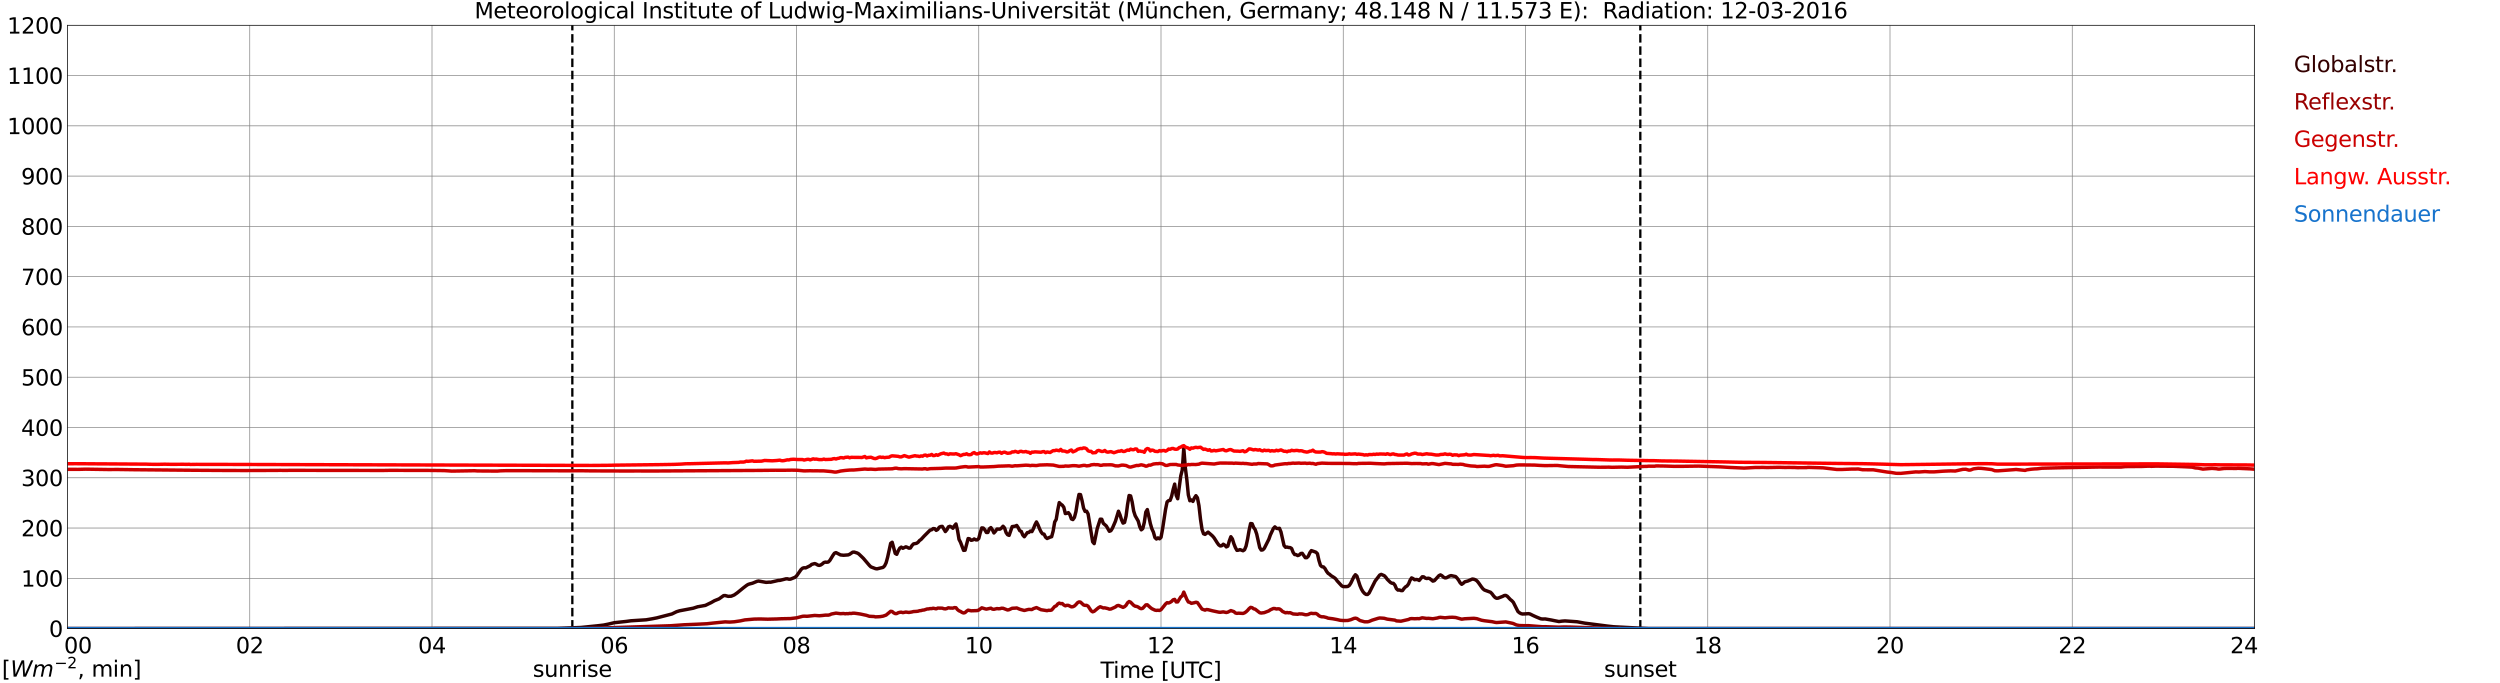 <?xml version="1.0" encoding="utf-8" standalone="no"?>
<!DOCTYPE svg PUBLIC "-//W3C//DTD SVG 1.1//EN"
  "http://www.w3.org/Graphics/SVG/1.1/DTD/svg11.dtd">
<svg xmlns:xlink="http://www.w3.org/1999/xlink" width="1085.4pt" height="296.64pt" viewBox="0 0 1085.4 296.64" xmlns="http://www.w3.org/2000/svg" version="1.1">
 <defs>
  <style type="text/css">*{stroke-linejoin: round; stroke-linecap: butt}</style>
 </defs>
 <g id="figure_1">
  <g id="patch_1">
   <path d="M 0 296.64 
L 1085.4 296.64 
L 1085.4 0 
L 0 0 
z
" style="fill: #ffffff"/>
  </g>
  <g id="axes_1">
   <g id="patch_2">
    <path d="M 29.306 272.909 
L 978.814 272.909 
L 978.814 10.976 
L 29.306 10.976 
z
" style="fill: #ffffff"/>
   </g>
   <g id="patch_3">
    <path d="M 978.814 272.909 
L 978.814 272.909 
L 978.814 10.976 
L 978.814 10.976 
z
" clip-path="url(#p29f2ecb727)" style="fill: #d3d3d3; opacity: 0.25; stroke: #d3d3d3; stroke-linejoin: miter"/>
   </g>
   <g id="matplotlib.axis_1">
    <g id="xtick_1">
     <g id="line2d_1">
      <path d="M 29.306 272.909 
L 29.306 10.976 
" clip-path="url(#p29f2ecb727)" style="fill: none; stroke: #808080; stroke-width: 0.3; stroke-linecap: square"/>
     </g>
     <g id="line2d_2"/>
     <g id="text_1">
      <!--    00 -->
      <g transform="translate(18.733 283.627) scale(0.095 -0.095)">
       <defs>
        <path id="DejaVuSans-20" transform="scale(0.016)"/>
        <path id="DejaVuSans-30" d="M 2034 4250 
Q 1547 4250 1301 3770 
Q 1056 3291 1056 2328 
Q 1056 1369 1301 889 
Q 1547 409 2034 409 
Q 2525 409 2770 889 
Q 3016 1369 3016 2328 
Q 3016 3291 2770 3770 
Q 2525 4250 2034 4250 
z
M 2034 4750 
Q 2819 4750 3233 4129 
Q 3647 3509 3647 2328 
Q 3647 1150 3233 529 
Q 2819 -91 2034 -91 
Q 1250 -91 836 529 
Q 422 1150 422 2328 
Q 422 3509 836 4129 
Q 1250 4750 2034 4750 
z
" transform="scale(0.016)"/>
       </defs>
       <use xlink:href="#DejaVuSans-20"/>
       <use xlink:href="#DejaVuSans-20" transform="translate(31.787 0)"/>
       <use xlink:href="#DejaVuSans-20" transform="translate(63.574 0)"/>
       <use xlink:href="#DejaVuSans-30" transform="translate(95.361 0)"/>
       <use xlink:href="#DejaVuSans-30" transform="translate(158.984 0)"/>
      </g>
     </g>
    </g>
    <g id="xtick_2">
     <g id="line2d_3">
      <path d="M 108.431 272.909 
L 108.431 10.976 
" clip-path="url(#p29f2ecb727)" style="fill: none; stroke: #808080; stroke-width: 0.3; stroke-linecap: square"/>
     </g>
     <g id="line2d_4"/>
     <g id="text_2">
      <!-- 02 -->
      <g transform="translate(102.387 283.627) scale(0.095 -0.095)">
       <defs>
        <path id="DejaVuSans-32" d="M 1228 531 
L 3431 531 
L 3431 0 
L 469 0 
L 469 531 
Q 828 903 1448 1529 
Q 2069 2156 2228 2338 
Q 2531 2678 2651 2914 
Q 2772 3150 2772 3378 
Q 2772 3750 2511 3984 
Q 2250 4219 1831 4219 
Q 1534 4219 1204 4116 
Q 875 4013 500 3803 
L 500 4441 
Q 881 4594 1212 4672 
Q 1544 4750 1819 4750 
Q 2544 4750 2975 4387 
Q 3406 4025 3406 3419 
Q 3406 3131 3298 2873 
Q 3191 2616 2906 2266 
Q 2828 2175 2409 1742 
Q 1991 1309 1228 531 
z
" transform="scale(0.016)"/>
       </defs>
       <use xlink:href="#DejaVuSans-30"/>
       <use xlink:href="#DejaVuSans-32" transform="translate(63.623 0)"/>
      </g>
     </g>
    </g>
    <g id="xtick_3">
     <g id="line2d_5">
      <path d="M 187.557 272.909 
L 187.557 10.976 
" clip-path="url(#p29f2ecb727)" style="fill: none; stroke: #808080; stroke-width: 0.3; stroke-linecap: square"/>
     </g>
     <g id="line2d_6"/>
     <g id="text_3">
      <!-- 04 -->
      <g transform="translate(181.513 283.627) scale(0.095 -0.095)">
       <defs>
        <path id="DejaVuSans-34" d="M 2419 4116 
L 825 1625 
L 2419 1625 
L 2419 4116 
z
M 2253 4666 
L 3047 4666 
L 3047 1625 
L 3713 1625 
L 3713 1100 
L 3047 1100 
L 3047 0 
L 2419 0 
L 2419 1100 
L 313 1100 
L 313 1709 
L 2253 4666 
z
" transform="scale(0.016)"/>
       </defs>
       <use xlink:href="#DejaVuSans-30"/>
       <use xlink:href="#DejaVuSans-34" transform="translate(63.623 0)"/>
      </g>
     </g>
    </g>
    <g id="xtick_4">
     <g id="line2d_7">
      <path d="M 266.683 272.909 
L 266.683 10.976 
" clip-path="url(#p29f2ecb727)" style="fill: none; stroke: #808080; stroke-width: 0.3; stroke-linecap: square"/>
     </g>
     <g id="line2d_8"/>
     <g id="text_4">
      <!-- 06 -->
      <g transform="translate(260.638 283.627) scale(0.095 -0.095)">
       <defs>
        <path id="DejaVuSans-36" d="M 2113 2584 
Q 1688 2584 1439 2293 
Q 1191 2003 1191 1497 
Q 1191 994 1439 701 
Q 1688 409 2113 409 
Q 2538 409 2786 701 
Q 3034 994 3034 1497 
Q 3034 2003 2786 2293 
Q 2538 2584 2113 2584 
z
M 3366 4563 
L 3366 3988 
Q 3128 4100 2886 4159 
Q 2644 4219 2406 4219 
Q 1781 4219 1451 3797 
Q 1122 3375 1075 2522 
Q 1259 2794 1537 2939 
Q 1816 3084 2150 3084 
Q 2853 3084 3261 2657 
Q 3669 2231 3669 1497 
Q 3669 778 3244 343 
Q 2819 -91 2113 -91 
Q 1303 -91 875 529 
Q 447 1150 447 2328 
Q 447 3434 972 4092 
Q 1497 4750 2381 4750 
Q 2619 4750 2861 4703 
Q 3103 4656 3366 4563 
z
" transform="scale(0.016)"/>
       </defs>
       <use xlink:href="#DejaVuSans-30"/>
       <use xlink:href="#DejaVuSans-36" transform="translate(63.623 0)"/>
      </g>
     </g>
    </g>
    <g id="xtick_5">
     <g id="line2d_9">
      <path d="M 345.808 272.909 
L 345.808 10.976 
" clip-path="url(#p29f2ecb727)" style="fill: none; stroke: #808080; stroke-width: 0.3; stroke-linecap: square"/>
     </g>
     <g id="line2d_10"/>
     <g id="text_5">
      <!-- 08 -->
      <g transform="translate(339.764 283.627) scale(0.095 -0.095)">
       <defs>
        <path id="DejaVuSans-38" d="M 2034 2216 
Q 1584 2216 1326 1975 
Q 1069 1734 1069 1313 
Q 1069 891 1326 650 
Q 1584 409 2034 409 
Q 2484 409 2743 651 
Q 3003 894 3003 1313 
Q 3003 1734 2745 1975 
Q 2488 2216 2034 2216 
z
M 1403 2484 
Q 997 2584 770 2862 
Q 544 3141 544 3541 
Q 544 4100 942 4425 
Q 1341 4750 2034 4750 
Q 2731 4750 3128 4425 
Q 3525 4100 3525 3541 
Q 3525 3141 3298 2862 
Q 3072 2584 2669 2484 
Q 3125 2378 3379 2068 
Q 3634 1759 3634 1313 
Q 3634 634 3220 271 
Q 2806 -91 2034 -91 
Q 1263 -91 848 271 
Q 434 634 434 1313 
Q 434 1759 690 2068 
Q 947 2378 1403 2484 
z
M 1172 3481 
Q 1172 3119 1398 2916 
Q 1625 2713 2034 2713 
Q 2441 2713 2670 2916 
Q 2900 3119 2900 3481 
Q 2900 3844 2670 4047 
Q 2441 4250 2034 4250 
Q 1625 4250 1398 4047 
Q 1172 3844 1172 3481 
z
" transform="scale(0.016)"/>
       </defs>
       <use xlink:href="#DejaVuSans-30"/>
       <use xlink:href="#DejaVuSans-38" transform="translate(63.623 0)"/>
      </g>
     </g>
    </g>
    <g id="xtick_6">
     <g id="line2d_11">
      <path d="M 424.934 272.909 
L 424.934 10.976 
" clip-path="url(#p29f2ecb727)" style="fill: none; stroke: #808080; stroke-width: 0.3; stroke-linecap: square"/>
     </g>
     <g id="line2d_12"/>
     <g id="text_6">
      <!-- 10 -->
      <g transform="translate(418.89 283.627) scale(0.095 -0.095)">
       <defs>
        <path id="DejaVuSans-31" d="M 794 531 
L 1825 531 
L 1825 4091 
L 703 3866 
L 703 4441 
L 1819 4666 
L 2450 4666 
L 2450 531 
L 3481 531 
L 3481 0 
L 794 0 
L 794 531 
z
" transform="scale(0.016)"/>
       </defs>
       <use xlink:href="#DejaVuSans-31"/>
       <use xlink:href="#DejaVuSans-30" transform="translate(63.623 0)"/>
      </g>
     </g>
    </g>
    <g id="xtick_7">
     <g id="line2d_13">
      <path d="M 504.06 272.909 
L 504.06 10.976 
" clip-path="url(#p29f2ecb727)" style="fill: none; stroke: #808080; stroke-width: 0.3; stroke-linecap: square"/>
     </g>
     <g id="line2d_14"/>
     <g id="text_7">
      <!-- 12 -->
      <g transform="translate(498.015 283.627) scale(0.095 -0.095)">
       <use xlink:href="#DejaVuSans-31"/>
       <use xlink:href="#DejaVuSans-32" transform="translate(63.623 0)"/>
      </g>
     </g>
    </g>
    <g id="xtick_8">
     <g id="line2d_15">
      <path d="M 583.185 272.909 
L 583.185 10.976 
" clip-path="url(#p29f2ecb727)" style="fill: none; stroke: #808080; stroke-width: 0.3; stroke-linecap: square"/>
     </g>
     <g id="line2d_16"/>
     <g id="text_8">
      <!-- 14 -->
      <g transform="translate(577.141 283.627) scale(0.095 -0.095)">
       <use xlink:href="#DejaVuSans-31"/>
       <use xlink:href="#DejaVuSans-34" transform="translate(63.623 0)"/>
      </g>
     </g>
    </g>
    <g id="xtick_9">
     <g id="line2d_17">
      <path d="M 662.311 272.909 
L 662.311 10.976 
" clip-path="url(#p29f2ecb727)" style="fill: none; stroke: #808080; stroke-width: 0.3; stroke-linecap: square"/>
     </g>
     <g id="line2d_18"/>
     <g id="text_9">
      <!-- 16 -->
      <g transform="translate(656.267 283.627) scale(0.095 -0.095)">
       <use xlink:href="#DejaVuSans-31"/>
       <use xlink:href="#DejaVuSans-36" transform="translate(63.623 0)"/>
      </g>
     </g>
    </g>
    <g id="xtick_10">
     <g id="line2d_19">
      <path d="M 741.437 272.909 
L 741.437 10.976 
" clip-path="url(#p29f2ecb727)" style="fill: none; stroke: #808080; stroke-width: 0.3; stroke-linecap: square"/>
     </g>
     <g id="line2d_20"/>
     <g id="text_10">
      <!-- 18 -->
      <g transform="translate(735.392 283.627) scale(0.095 -0.095)">
       <use xlink:href="#DejaVuSans-31"/>
       <use xlink:href="#DejaVuSans-38" transform="translate(63.623 0)"/>
      </g>
     </g>
    </g>
    <g id="xtick_11">
     <g id="line2d_21">
      <path d="M 820.562 272.909 
L 820.562 10.976 
" clip-path="url(#p29f2ecb727)" style="fill: none; stroke: #808080; stroke-width: 0.3; stroke-linecap: square"/>
     </g>
     <g id="line2d_22"/>
     <g id="text_11">
      <!-- 20 -->
      <g transform="translate(814.518 283.627) scale(0.095 -0.095)">
       <use xlink:href="#DejaVuSans-32"/>
       <use xlink:href="#DejaVuSans-30" transform="translate(63.623 0)"/>
      </g>
     </g>
    </g>
    <g id="xtick_12">
     <g id="line2d_23">
      <path d="M 899.688 272.909 
L 899.688 10.976 
" clip-path="url(#p29f2ecb727)" style="fill: none; stroke: #808080; stroke-width: 0.3; stroke-linecap: square"/>
     </g>
     <g id="line2d_24"/>
     <g id="text_12">
      <!-- 22 -->
      <g transform="translate(893.644 283.627) scale(0.095 -0.095)">
       <use xlink:href="#DejaVuSans-32"/>
       <use xlink:href="#DejaVuSans-32" transform="translate(63.623 0)"/>
      </g>
     </g>
    </g>
    <g id="xtick_13">
     <g id="line2d_25">
      <path d="M 978.814 272.909 
L 978.814 10.976 
" clip-path="url(#p29f2ecb727)" style="fill: none; stroke: #808080; stroke-width: 0.3; stroke-linecap: square"/>
     </g>
     <g id="line2d_26"/>
     <g id="text_13">
      <!-- 24    -->
      <g transform="translate(968.241 283.627) scale(0.095 -0.095)">
       <use xlink:href="#DejaVuSans-32"/>
       <use xlink:href="#DejaVuSans-34" transform="translate(63.623 0)"/>
       <use xlink:href="#DejaVuSans-20" transform="translate(127.246 0)"/>
       <use xlink:href="#DejaVuSans-20" transform="translate(159.033 0)"/>
       <use xlink:href="#DejaVuSans-20" transform="translate(190.82 0)"/>
      </g>
     </g>
    </g>
    <g id="text_14">
     <!-- Time [UTC] -->
     <g transform="translate(477.806 294.322) scale(0.095 -0.095)">
      <defs>
       <path id="DejaVuSans-54" d="M -19 4666 
L 3928 4666 
L 3928 4134 
L 2272 4134 
L 2272 0 
L 1638 0 
L 1638 4134 
L -19 4134 
L -19 4666 
z
" transform="scale(0.016)"/>
       <path id="DejaVuSans-69" d="M 603 3500 
L 1178 3500 
L 1178 0 
L 603 0 
L 603 3500 
z
M 603 4863 
L 1178 4863 
L 1178 4134 
L 603 4134 
L 603 4863 
z
" transform="scale(0.016)"/>
       <path id="DejaVuSans-6d" d="M 3328 2828 
Q 3544 3216 3844 3400 
Q 4144 3584 4550 3584 
Q 5097 3584 5394 3201 
Q 5691 2819 5691 2113 
L 5691 0 
L 5113 0 
L 5113 2094 
Q 5113 2597 4934 2840 
Q 4756 3084 4391 3084 
Q 3944 3084 3684 2787 
Q 3425 2491 3425 1978 
L 3425 0 
L 2847 0 
L 2847 2094 
Q 2847 2600 2669 2842 
Q 2491 3084 2119 3084 
Q 1678 3084 1418 2786 
Q 1159 2488 1159 1978 
L 1159 0 
L 581 0 
L 581 3500 
L 1159 3500 
L 1159 2956 
Q 1356 3278 1631 3431 
Q 1906 3584 2284 3584 
Q 2666 3584 2933 3390 
Q 3200 3197 3328 2828 
z
" transform="scale(0.016)"/>
       <path id="DejaVuSans-65" d="M 3597 1894 
L 3597 1613 
L 953 1613 
Q 991 1019 1311 708 
Q 1631 397 2203 397 
Q 2534 397 2845 478 
Q 3156 559 3463 722 
L 3463 178 
Q 3153 47 2828 -22 
Q 2503 -91 2169 -91 
Q 1331 -91 842 396 
Q 353 884 353 1716 
Q 353 2575 817 3079 
Q 1281 3584 2069 3584 
Q 2775 3584 3186 3129 
Q 3597 2675 3597 1894 
z
M 3022 2063 
Q 3016 2534 2758 2815 
Q 2500 3097 2075 3097 
Q 1594 3097 1305 2825 
Q 1016 2553 972 2059 
L 3022 2063 
z
" transform="scale(0.016)"/>
       <path id="DejaVuSans-5b" d="M 550 4863 
L 1875 4863 
L 1875 4416 
L 1125 4416 
L 1125 -397 
L 1875 -397 
L 1875 -844 
L 550 -844 
L 550 4863 
z
" transform="scale(0.016)"/>
       <path id="DejaVuSans-55" d="M 556 4666 
L 1191 4666 
L 1191 1831 
Q 1191 1081 1462 751 
Q 1734 422 2344 422 
Q 2950 422 3222 751 
Q 3494 1081 3494 1831 
L 3494 4666 
L 4128 4666 
L 4128 1753 
Q 4128 841 3676 375 
Q 3225 -91 2344 -91 
Q 1459 -91 1007 375 
Q 556 841 556 1753 
L 556 4666 
z
" transform="scale(0.016)"/>
       <path id="DejaVuSans-43" d="M 4122 4306 
L 4122 3641 
Q 3803 3938 3442 4084 
Q 3081 4231 2675 4231 
Q 1875 4231 1450 3742 
Q 1025 3253 1025 2328 
Q 1025 1406 1450 917 
Q 1875 428 2675 428 
Q 3081 428 3442 575 
Q 3803 722 4122 1019 
L 4122 359 
Q 3791 134 3420 21 
Q 3050 -91 2638 -91 
Q 1578 -91 968 557 
Q 359 1206 359 2328 
Q 359 3453 968 4101 
Q 1578 4750 2638 4750 
Q 3056 4750 3426 4639 
Q 3797 4528 4122 4306 
z
" transform="scale(0.016)"/>
       <path id="DejaVuSans-5d" d="M 1947 4863 
L 1947 -844 
L 622 -844 
L 622 -397 
L 1369 -397 
L 1369 4416 
L 622 4416 
L 622 4863 
L 1947 4863 
z
" transform="scale(0.016)"/>
      </defs>
      <use xlink:href="#DejaVuSans-54"/>
      <use xlink:href="#DejaVuSans-69" transform="translate(57.959 0)"/>
      <use xlink:href="#DejaVuSans-6d" transform="translate(85.742 0)"/>
      <use xlink:href="#DejaVuSans-65" transform="translate(183.154 0)"/>
      <use xlink:href="#DejaVuSans-20" transform="translate(244.678 0)"/>
      <use xlink:href="#DejaVuSans-5b" transform="translate(276.465 0)"/>
      <use xlink:href="#DejaVuSans-55" transform="translate(315.479 0)"/>
      <use xlink:href="#DejaVuSans-54" transform="translate(388.672 0)"/>
      <use xlink:href="#DejaVuSans-43" transform="translate(443.881 0)"/>
      <use xlink:href="#DejaVuSans-5d" transform="translate(513.705 0)"/>
     </g>
    </g>
   </g>
   <g id="matplotlib.axis_2">
    <g id="ytick_1">
     <g id="line2d_27">
      <path d="M 29.306 272.909 
L 978.814 272.909 
" clip-path="url(#p29f2ecb727)" style="fill: none; stroke: #808080; stroke-width: 0.3; stroke-linecap: square"/>
     </g>
     <g id="line2d_28"/>
     <g id="text_15">
      <!-- 0 -->
      <g transform="translate(21.261 276.518) scale(0.095 -0.095)">
       <use xlink:href="#DejaVuSans-30"/>
      </g>
     </g>
    </g>
    <g id="ytick_2">
     <g id="line2d_29">
      <path d="M 29.306 251.081 
L 978.814 251.081 
" clip-path="url(#p29f2ecb727)" style="fill: none; stroke: #808080; stroke-width: 0.3; stroke-linecap: square"/>
     </g>
     <g id="line2d_30"/>
     <g id="text_16">
      <!-- 100 -->
      <g transform="translate(9.173 254.69) scale(0.095 -0.095)">
       <use xlink:href="#DejaVuSans-31"/>
       <use xlink:href="#DejaVuSans-30" transform="translate(63.623 0)"/>
       <use xlink:href="#DejaVuSans-30" transform="translate(127.246 0)"/>
      </g>
     </g>
    </g>
    <g id="ytick_3">
     <g id="line2d_31">
      <path d="M 29.306 229.253 
L 978.814 229.253 
" clip-path="url(#p29f2ecb727)" style="fill: none; stroke: #808080; stroke-width: 0.3; stroke-linecap: square"/>
     </g>
     <g id="line2d_32"/>
     <g id="text_17">
      <!-- 200 -->
      <g transform="translate(9.173 232.863) scale(0.095 -0.095)">
       <use xlink:href="#DejaVuSans-32"/>
       <use xlink:href="#DejaVuSans-30" transform="translate(63.623 0)"/>
       <use xlink:href="#DejaVuSans-30" transform="translate(127.246 0)"/>
      </g>
     </g>
    </g>
    <g id="ytick_4">
     <g id="line2d_33">
      <path d="M 29.306 207.426 
L 978.814 207.426 
" clip-path="url(#p29f2ecb727)" style="fill: none; stroke: #808080; stroke-width: 0.3; stroke-linecap: square"/>
     </g>
     <g id="line2d_34"/>
     <g id="text_18">
      <!-- 300 -->
      <g transform="translate(9.173 211.035) scale(0.095 -0.095)">
       <defs>
        <path id="DejaVuSans-33" d="M 2597 2516 
Q 3050 2419 3304 2112 
Q 3559 1806 3559 1356 
Q 3559 666 3084 287 
Q 2609 -91 1734 -91 
Q 1441 -91 1130 -33 
Q 819 25 488 141 
L 488 750 
Q 750 597 1062 519 
Q 1375 441 1716 441 
Q 2309 441 2620 675 
Q 2931 909 2931 1356 
Q 2931 1769 2642 2001 
Q 2353 2234 1838 2234 
L 1294 2234 
L 1294 2753 
L 1863 2753 
Q 2328 2753 2575 2939 
Q 2822 3125 2822 3475 
Q 2822 3834 2567 4026 
Q 2313 4219 1838 4219 
Q 1578 4219 1281 4162 
Q 984 4106 628 3988 
L 628 4550 
Q 988 4650 1302 4700 
Q 1616 4750 1894 4750 
Q 2613 4750 3031 4423 
Q 3450 4097 3450 3541 
Q 3450 3153 3228 2886 
Q 3006 2619 2597 2516 
z
" transform="scale(0.016)"/>
       </defs>
       <use xlink:href="#DejaVuSans-33"/>
       <use xlink:href="#DejaVuSans-30" transform="translate(63.623 0)"/>
       <use xlink:href="#DejaVuSans-30" transform="translate(127.246 0)"/>
      </g>
     </g>
    </g>
    <g id="ytick_5">
     <g id="line2d_35">
      <path d="M 29.306 185.598 
L 978.814 185.598 
" clip-path="url(#p29f2ecb727)" style="fill: none; stroke: #808080; stroke-width: 0.3; stroke-linecap: square"/>
     </g>
     <g id="line2d_36"/>
     <g id="text_19">
      <!-- 400 -->
      <g transform="translate(9.173 189.207) scale(0.095 -0.095)">
       <use xlink:href="#DejaVuSans-34"/>
       <use xlink:href="#DejaVuSans-30" transform="translate(63.623 0)"/>
       <use xlink:href="#DejaVuSans-30" transform="translate(127.246 0)"/>
      </g>
     </g>
    </g>
    <g id="ytick_6">
     <g id="line2d_37">
      <path d="M 29.306 163.77 
L 978.814 163.77 
" clip-path="url(#p29f2ecb727)" style="fill: none; stroke: #808080; stroke-width: 0.3; stroke-linecap: square"/>
     </g>
     <g id="line2d_38"/>
     <g id="text_20">
      <!-- 500 -->
      <g transform="translate(9.173 167.379) scale(0.095 -0.095)">
       <defs>
        <path id="DejaVuSans-35" d="M 691 4666 
L 3169 4666 
L 3169 4134 
L 1269 4134 
L 1269 2991 
Q 1406 3038 1543 3061 
Q 1681 3084 1819 3084 
Q 2600 3084 3056 2656 
Q 3513 2228 3513 1497 
Q 3513 744 3044 326 
Q 2575 -91 1722 -91 
Q 1428 -91 1123 -41 
Q 819 9 494 109 
L 494 744 
Q 775 591 1075 516 
Q 1375 441 1709 441 
Q 2250 441 2565 725 
Q 2881 1009 2881 1497 
Q 2881 1984 2565 2268 
Q 2250 2553 1709 2553 
Q 1456 2553 1204 2497 
Q 953 2441 691 2322 
L 691 4666 
z
" transform="scale(0.016)"/>
       </defs>
       <use xlink:href="#DejaVuSans-35"/>
       <use xlink:href="#DejaVuSans-30" transform="translate(63.623 0)"/>
       <use xlink:href="#DejaVuSans-30" transform="translate(127.246 0)"/>
      </g>
     </g>
    </g>
    <g id="ytick_7">
     <g id="line2d_39">
      <path d="M 29.306 141.942 
L 978.814 141.942 
" clip-path="url(#p29f2ecb727)" style="fill: none; stroke: #808080; stroke-width: 0.3; stroke-linecap: square"/>
     </g>
     <g id="line2d_40"/>
     <g id="text_21">
      <!-- 600 -->
      <g transform="translate(9.173 145.551) scale(0.095 -0.095)">
       <use xlink:href="#DejaVuSans-36"/>
       <use xlink:href="#DejaVuSans-30" transform="translate(63.623 0)"/>
       <use xlink:href="#DejaVuSans-30" transform="translate(127.246 0)"/>
      </g>
     </g>
    </g>
    <g id="ytick_8">
     <g id="line2d_41">
      <path d="M 29.306 120.114 
L 978.814 120.114 
" clip-path="url(#p29f2ecb727)" style="fill: none; stroke: #808080; stroke-width: 0.3; stroke-linecap: square"/>
     </g>
     <g id="line2d_42"/>
     <g id="text_22">
      <!-- 700 -->
      <g transform="translate(9.173 123.724) scale(0.095 -0.095)">
       <defs>
        <path id="DejaVuSans-37" d="M 525 4666 
L 3525 4666 
L 3525 4397 
L 1831 0 
L 1172 0 
L 2766 4134 
L 525 4134 
L 525 4666 
z
" transform="scale(0.016)"/>
       </defs>
       <use xlink:href="#DejaVuSans-37"/>
       <use xlink:href="#DejaVuSans-30" transform="translate(63.623 0)"/>
       <use xlink:href="#DejaVuSans-30" transform="translate(127.246 0)"/>
      </g>
     </g>
    </g>
    <g id="ytick_9">
     <g id="line2d_43">
      <path d="M 29.306 98.287 
L 978.814 98.287 
" clip-path="url(#p29f2ecb727)" style="fill: none; stroke: #808080; stroke-width: 0.3; stroke-linecap: square"/>
     </g>
     <g id="line2d_44"/>
     <g id="text_23">
      <!-- 800 -->
      <g transform="translate(9.173 101.896) scale(0.095 -0.095)">
       <use xlink:href="#DejaVuSans-38"/>
       <use xlink:href="#DejaVuSans-30" transform="translate(63.623 0)"/>
       <use xlink:href="#DejaVuSans-30" transform="translate(127.246 0)"/>
      </g>
     </g>
    </g>
    <g id="ytick_10">
     <g id="line2d_45">
      <path d="M 29.306 76.459 
L 978.814 76.459 
" clip-path="url(#p29f2ecb727)" style="fill: none; stroke: #808080; stroke-width: 0.3; stroke-linecap: square"/>
     </g>
     <g id="line2d_46"/>
     <g id="text_24">
      <!-- 900 -->
      <g transform="translate(9.173 80.068) scale(0.095 -0.095)">
       <defs>
        <path id="DejaVuSans-39" d="M 703 97 
L 703 672 
Q 941 559 1184 500 
Q 1428 441 1663 441 
Q 2288 441 2617 861 
Q 2947 1281 2994 2138 
Q 2813 1869 2534 1725 
Q 2256 1581 1919 1581 
Q 1219 1581 811 2004 
Q 403 2428 403 3163 
Q 403 3881 828 4315 
Q 1253 4750 1959 4750 
Q 2769 4750 3195 4129 
Q 3622 3509 3622 2328 
Q 3622 1225 3098 567 
Q 2575 -91 1691 -91 
Q 1453 -91 1209 -44 
Q 966 3 703 97 
z
M 1959 2075 
Q 2384 2075 2632 2365 
Q 2881 2656 2881 3163 
Q 2881 3666 2632 3958 
Q 2384 4250 1959 4250 
Q 1534 4250 1286 3958 
Q 1038 3666 1038 3163 
Q 1038 2656 1286 2365 
Q 1534 2075 1959 2075 
z
" transform="scale(0.016)"/>
       </defs>
       <use xlink:href="#DejaVuSans-39"/>
       <use xlink:href="#DejaVuSans-30" transform="translate(63.623 0)"/>
       <use xlink:href="#DejaVuSans-30" transform="translate(127.246 0)"/>
      </g>
     </g>
    </g>
    <g id="ytick_11">
     <g id="line2d_47">
      <path d="M 29.306 54.631 
L 978.814 54.631 
" clip-path="url(#p29f2ecb727)" style="fill: none; stroke: #808080; stroke-width: 0.3; stroke-linecap: square"/>
     </g>
     <g id="line2d_48"/>
     <g id="text_25">
      <!-- 1000 -->
      <g transform="translate(3.128 58.24) scale(0.095 -0.095)">
       <use xlink:href="#DejaVuSans-31"/>
       <use xlink:href="#DejaVuSans-30" transform="translate(63.623 0)"/>
       <use xlink:href="#DejaVuSans-30" transform="translate(127.246 0)"/>
       <use xlink:href="#DejaVuSans-30" transform="translate(190.869 0)"/>
      </g>
     </g>
    </g>
    <g id="ytick_12">
     <g id="line2d_49">
      <path d="M 29.306 32.803 
L 978.814 32.803 
" clip-path="url(#p29f2ecb727)" style="fill: none; stroke: #808080; stroke-width: 0.3; stroke-linecap: square"/>
     </g>
     <g id="line2d_50"/>
     <g id="text_26">
      <!-- 1100 -->
      <g transform="translate(3.128 36.413) scale(0.095 -0.095)">
       <use xlink:href="#DejaVuSans-31"/>
       <use xlink:href="#DejaVuSans-31" transform="translate(63.623 0)"/>
       <use xlink:href="#DejaVuSans-30" transform="translate(127.246 0)"/>
       <use xlink:href="#DejaVuSans-30" transform="translate(190.869 0)"/>
      </g>
     </g>
    </g>
    <g id="ytick_13">
     <g id="line2d_51">
      <path d="M 29.306 10.976 
L 978.814 10.976 
" clip-path="url(#p29f2ecb727)" style="fill: none; stroke: #808080; stroke-width: 0.3; stroke-linecap: square"/>
     </g>
     <g id="line2d_52"/>
     <g id="text_27">
      <!-- 1200 -->
      <g transform="translate(3.128 14.585) scale(0.095 -0.095)">
       <use xlink:href="#DejaVuSans-31"/>
       <use xlink:href="#DejaVuSans-32" transform="translate(63.623 0)"/>
       <use xlink:href="#DejaVuSans-30" transform="translate(127.246 0)"/>
       <use xlink:href="#DejaVuSans-30" transform="translate(190.869 0)"/>
      </g>
     </g>
    </g>
   </g>
   <g id="line2d_53">
    <path d="M 248.484 272.909 
L 248.484 10.976 
" clip-path="url(#p29f2ecb727)" style="fill: none; stroke-dasharray: 3.7,1.6; stroke-dashoffset: 0; stroke: #000000"/>
   </g>
   <g id="line2d_54">
    <path d="M 712.16 272.909 
L 712.16 10.976 
" clip-path="url(#p29f2ecb727)" style="fill: none; stroke-dasharray: 3.7,1.6; stroke-dashoffset: 0; stroke: #000000"/>
   </g>
   <g id="line2d_55">
    <path d="M 29.306 272.909 
L 242.286 272.813 
L 252.176 272.424 
L 259.43 271.689 
L 262.067 271.379 
L 264.045 270.973 
L 266.683 270.353 
L 271.958 269.79 
L 273.936 269.519 
L 280.53 269.093 
L 283.167 268.648 
L 285.145 268.259 
L 291.739 266.557 
L 293.717 265.588 
L 295.036 265.182 
L 300.971 264.058 
L 302.949 263.418 
L 306.246 262.837 
L 308.883 261.558 
L 310.202 260.803 
L 312.18 260.009 
L 314.158 258.596 
L 314.818 258.557 
L 316.136 258.906 
L 317.455 258.847 
L 318.774 258.306 
L 320.093 257.376 
L 322.73 255.226 
L 324.049 254.218 
L 324.708 253.792 
L 325.368 253.541 
L 326.686 253.211 
L 328.665 252.397 
L 329.324 252.262 
L 332.621 252.843 
L 333.94 252.746 
L 334.599 252.766 
L 336.577 252.321 
L 337.896 252.011 
L 338.555 251.991 
L 340.533 251.487 
L 341.193 251.312 
L 341.852 251.295 
L 342.512 251.467 
L 343.171 251.45 
L 345.149 250.655 
L 345.808 250.092 
L 347.787 247.266 
L 348.446 246.685 
L 349.105 246.491 
L 349.765 246.569 
L 351.083 245.93 
L 351.743 245.6 
L 352.402 245.039 
L 353.721 244.67 
L 354.38 244.921 
L 355.04 245.329 
L 355.699 245.484 
L 356.359 245.27 
L 357.018 244.825 
L 357.677 244.245 
L 358.337 244.05 
L 358.996 244.109 
L 359.655 243.991 
L 360.315 243.275 
L 361.634 241.106 
L 362.293 240.176 
L 362.952 239.925 
L 364.93 240.931 
L 366.249 241.069 
L 368.227 240.914 
L 368.887 240.641 
L 370.206 239.731 
L 370.865 239.693 
L 372.184 240.099 
L 372.843 240.486 
L 374.162 241.745 
L 374.821 242.385 
L 377.459 245.484 
L 378.118 246.122 
L 380.096 246.879 
L 380.756 246.975 
L 383.393 246.336 
L 384.053 245.676 
L 384.712 244.341 
L 385.371 241.94 
L 386.69 235.895 
L 387.349 235.431 
L 388.668 240.254 
L 389.328 240.66 
L 389.987 239.13 
L 390.646 237.989 
L 391.306 237.543 
L 391.965 238.046 
L 393.284 237.408 
L 393.943 237.64 
L 394.603 238.008 
L 395.262 237.91 
L 395.921 236.884 
L 396.581 236.149 
L 397.899 235.895 
L 398.559 235.47 
L 399.218 234.675 
L 399.878 234.21 
L 401.196 232.778 
L 403.834 230.144 
L 404.493 230.009 
L 405.153 229.485 
L 405.812 229.544 
L 406.471 230.26 
L 407.131 229.873 
L 407.79 228.884 
L 408.45 228.594 
L 409.109 228.537 
L 410.428 230.783 
L 411.087 230.009 
L 411.746 228.749 
L 412.406 228.498 
L 413.065 228.788 
L 413.725 229.349 
L 414.384 228.284 
L 415.043 227.492 
L 415.703 230.222 
L 416.362 234.173 
L 417.022 235.45 
L 418.34 238.938 
L 419 238.879 
L 420.318 233.824 
L 420.978 233.94 
L 421.637 234.579 
L 422.297 234.444 
L 422.956 233.999 
L 423.615 234.385 
L 424.275 234.385 
L 424.934 233.824 
L 425.593 231.248 
L 426.253 229.194 
L 426.912 229.273 
L 427.572 230.028 
L 428.231 231.17 
L 428.89 231.17 
L 429.55 229.603 
L 430.209 229.059 
L 430.869 230.048 
L 431.528 231.384 
L 432.187 230.648 
L 432.847 229.699 
L 434.165 229.738 
L 434.825 229.253 
L 435.484 228.478 
L 436.144 229.234 
L 436.803 231.229 
L 437.462 232.178 
L 438.122 232.429 
L 439.44 228.633 
L 440.759 228.439 
L 441.419 228.129 
L 442.078 229.118 
L 442.737 230.415 
L 443.397 230.724 
L 444.056 232.294 
L 444.716 233.029 
L 446.034 231.229 
L 446.694 231.17 
L 447.353 230.55 
L 448.012 230.803 
L 448.672 229.544 
L 449.331 227.858 
L 449.991 226.599 
L 450.65 227.858 
L 451.309 229.544 
L 451.969 230.899 
L 452.628 231.77 
L 453.287 231.908 
L 453.947 233.224 
L 454.606 233.785 
L 455.925 233.204 
L 456.584 233.01 
L 457.244 230.532 
L 457.903 226.638 
L 458.563 225.514 
L 459.222 221.507 
L 459.881 218.213 
L 460.541 218.872 
L 461.2 219.337 
L 461.859 220.247 
L 462.519 222.958 
L 463.178 222.862 
L 463.838 222.572 
L 464.497 223.443 
L 465.156 225.302 
L 465.816 225.573 
L 466.475 224.643 
L 467.134 222.087 
L 467.794 217.903 
L 468.453 214.67 
L 469.113 214.747 
L 469.772 217.303 
L 470.431 220.577 
L 471.091 222.028 
L 471.75 221.932 
L 472.409 223.133 
L 474.388 235.238 
L 475.047 236.013 
L 476.366 229.504 
L 477.685 225.398 
L 478.344 225.438 
L 479.003 227.199 
L 480.322 228.363 
L 481.641 230.668 
L 482.3 230.415 
L 482.96 229.349 
L 484.278 226.289 
L 485.597 221.952 
L 486.256 223.521 
L 486.916 225.669 
L 487.575 227.103 
L 488.235 226.813 
L 488.894 224.043 
L 489.553 218.988 
L 490.213 215.133 
L 490.872 215.308 
L 491.532 217.922 
L 492.191 221.873 
L 492.85 223.908 
L 494.169 226.232 
L 494.828 228.653 
L 495.488 230.028 
L 496.147 229.504 
L 496.807 226.793 
L 497.466 222.319 
L 498.125 221.236 
L 499.444 227.354 
L 500.103 229.603 
L 500.763 231.034 
L 501.422 233.398 
L 502.082 234.018 
L 502.741 233.534 
L 503.4 233.92 
L 504.06 233.339 
L 504.719 229.795 
L 506.038 221.138 
L 506.697 217.922 
L 507.357 217.342 
L 508.016 217.246 
L 508.675 215.443 
L 509.335 212.5 
L 509.994 210.176 
L 510.654 215.037 
L 511.313 216.528 
L 512.632 206.651 
L 513.291 204.055 
L 513.95 194.508 
L 514.61 202.951 
L 515.269 208.181 
L 515.929 214.882 
L 516.588 217.401 
L 517.247 217.052 
L 517.907 217.691 
L 518.566 216.198 
L 519.226 215.211 
L 519.885 216.141 
L 520.544 219.568 
L 521.204 225.398 
L 521.863 229.834 
L 522.522 231.733 
L 523.182 232.004 
L 524.501 231.034 
L 525.819 232.159 
L 526.479 232.759 
L 527.138 233.553 
L 528.457 235.644 
L 529.116 236.555 
L 529.776 237.02 
L 530.435 236.943 
L 531.094 236.284 
L 531.754 236.71 
L 532.413 237.445 
L 533.073 237.116 
L 533.732 234.813 
L 534.391 233.029 
L 535.051 233.979 
L 535.71 236.109 
L 536.369 237.755 
L 537.029 238.938 
L 537.688 238.86 
L 538.348 238.628 
L 539.666 239.111 
L 540.326 238.685 
L 540.985 237.098 
L 541.644 234.075 
L 542.304 230.242 
L 542.963 227.298 
L 543.623 227.394 
L 544.282 229.02 
L 544.941 229.932 
L 545.601 231.849 
L 546.919 237.755 
L 547.579 238.82 
L 548.238 238.744 
L 548.898 238.065 
L 550.876 234.134 
L 551.535 232.274 
L 552.854 229.448 
L 553.513 228.749 
L 554.173 229.389 
L 554.832 229.467 
L 555.491 229.369 
L 556.151 230.978 
L 557.47 236.825 
L 558.129 237.6 
L 558.788 237.504 
L 559.448 237.698 
L 560.107 237.736 
L 560.766 238.124 
L 561.426 239.829 
L 562.085 240.759 
L 562.745 240.815 
L 563.404 241.204 
L 564.063 240.97 
L 564.723 240.313 
L 565.382 240.235 
L 566.701 242.114 
L 567.36 242.114 
L 568.02 241.475 
L 568.679 239.984 
L 569.338 239.054 
L 570.657 239.499 
L 571.317 239.75 
L 571.976 240.39 
L 572.635 243.334 
L 573.295 245.445 
L 573.954 246.065 
L 574.613 246.141 
L 575.273 246.86 
L 575.932 248.04 
L 576.592 248.911 
L 577.251 249.337 
L 577.91 249.937 
L 579.229 250.751 
L 579.889 251.295 
L 580.548 252.205 
L 582.526 254.355 
L 583.185 254.683 
L 584.504 254.683 
L 585.164 254.606 
L 585.823 254.161 
L 586.482 253.152 
L 587.801 250.402 
L 588.46 249.531 
L 589.12 250.132 
L 590.439 254.237 
L 591.098 255.787 
L 591.757 256.892 
L 592.417 257.627 
L 593.076 258.072 
L 593.736 258.092 
L 594.395 257.492 
L 597.032 252.262 
L 599.011 249.667 
L 599.67 249.376 
L 600.989 249.937 
L 601.648 250.616 
L 602.307 251.526 
L 603.626 252.825 
L 604.286 253.211 
L 604.945 253.27 
L 605.604 254.026 
L 606.264 255.575 
L 606.923 256.193 
L 607.582 256.136 
L 608.242 256.407 
L 608.901 256.407 
L 609.561 255.497 
L 610.22 254.8 
L 610.879 254.392 
L 611.539 253.521 
L 612.198 251.932 
L 612.858 250.906 
L 613.517 251.216 
L 614.176 251.701 
L 614.836 251.585 
L 615.495 251.662 
L 616.154 252.011 
L 617.473 250.422 
L 618.133 250.441 
L 618.792 250.985 
L 619.451 251.177 
L 620.111 251.022 
L 620.77 251.216 
L 622.089 252.301 
L 622.748 252.107 
L 624.726 249.92 
L 625.386 249.59 
L 626.045 249.957 
L 626.705 250.577 
L 627.364 250.906 
L 628.023 250.83 
L 629.342 250.092 
L 630.001 249.9 
L 631.98 250.326 
L 632.639 251.022 
L 633.298 251.932 
L 633.958 253.037 
L 634.617 253.676 
L 635.276 253.231 
L 635.936 252.611 
L 637.255 252.262 
L 639.233 251.391 
L 639.892 251.487 
L 640.552 251.721 
L 641.211 252.166 
L 641.87 252.941 
L 643.189 254.818 
L 643.848 255.652 
L 644.508 256.176 
L 647.145 257.143 
L 647.805 257.821 
L 648.464 258.732 
L 649.123 259.428 
L 649.783 259.758 
L 650.442 259.681 
L 652.42 258.906 
L 653.08 258.557 
L 653.739 258.498 
L 654.399 258.867 
L 655.717 260.281 
L 656.377 260.803 
L 657.036 261.521 
L 659.014 265.472 
L 659.674 266.033 
L 660.333 266.402 
L 660.992 266.574 
L 662.311 266.518 
L 663.63 266.419 
L 664.289 266.574 
L 665.608 267.234 
L 666.927 267.834 
L 668.905 268.648 
L 669.564 268.744 
L 670.883 268.724 
L 673.521 269.189 
L 674.839 269.462 
L 676.817 269.849 
L 678.136 269.674 
L 679.455 269.578 
L 684.73 269.945 
L 688.027 270.545 
L 697.918 271.824 
L 700.555 272.114 
L 715.721 272.909 
L 978.154 272.909 
L 978.154 272.909 
" clip-path="url(#p29f2ecb727)" style="fill: none; stroke: #330000; stroke-width: 1.5; stroke-linecap: square"/>
   </g>
   <g id="line2d_56">
    <path d="M 29.306 272.909 
L 253.495 272.909 
L 254.814 272.797 
L 259.43 272.701 
L 291.08 271.676 
L 297.014 271.25 
L 302.949 270.997 
L 306.905 270.805 
L 309.543 270.512 
L 314.818 269.99 
L 316.796 270.086 
L 318.774 269.951 
L 321.411 269.565 
L 323.39 269.137 
L 327.346 268.79 
L 329.983 268.731 
L 333.28 268.827 
L 337.236 268.731 
L 339.215 268.635 
L 343.171 268.556 
L 345.808 268.246 
L 348.446 267.57 
L 349.105 267.511 
L 350.424 267.57 
L 353.721 267.201 
L 355.699 267.336 
L 357.018 267.22 
L 358.337 267.066 
L 359.655 267.066 
L 360.315 266.891 
L 360.974 266.581 
L 362.952 266.195 
L 364.93 266.446 
L 366.249 266.35 
L 366.909 266.485 
L 367.568 266.406 
L 368.227 266.446 
L 368.887 266.31 
L 369.546 266.369 
L 370.206 266.232 
L 370.865 266.214 
L 372.184 266.387 
L 373.502 266.581 
L 376.14 267.144 
L 377.459 267.57 
L 379.437 267.666 
L 380.096 267.821 
L 382.074 267.725 
L 383.393 267.511 
L 384.712 267.046 
L 386.69 265.4 
L 387.349 265.496 
L 388.009 266.077 
L 388.668 266.406 
L 389.328 266.387 
L 389.987 266.02 
L 390.646 265.845 
L 391.306 265.786 
L 391.965 265.981 
L 393.284 265.73 
L 394.603 265.904 
L 395.921 265.69 
L 396.581 265.516 
L 397.899 265.439 
L 398.559 265.361 
L 399.218 265.149 
L 399.878 265.09 
L 400.537 264.896 
L 401.196 264.839 
L 402.515 264.394 
L 403.175 264.374 
L 403.834 264.219 
L 404.493 264.239 
L 405.153 264.064 
L 406.471 264.335 
L 407.131 264.005 
L 409.109 264.045 
L 409.768 264.276 
L 410.428 264.355 
L 411.087 264.2 
L 411.746 263.87 
L 412.406 263.986 
L 413.725 264.025 
L 414.384 263.791 
L 415.043 263.85 
L 415.703 264.664 
L 416.362 265.186 
L 417.022 265.459 
L 417.681 265.885 
L 418.34 266.136 
L 419 265.961 
L 419.659 265.341 
L 420.318 264.915 
L 421.637 265.186 
L 424.275 265.09 
L 424.934 264.857 
L 426.253 263.89 
L 427.572 264.296 
L 428.231 264.47 
L 429.55 264.18 
L 430.209 264.045 
L 430.869 264.451 
L 431.528 264.529 
L 432.847 264.219 
L 433.506 264.296 
L 434.165 264.256 
L 434.825 264.064 
L 435.484 264.084 
L 437.462 264.839 
L 438.122 264.702 
L 439.44 264.084 
L 440.759 264.025 
L 441.419 263.946 
L 442.737 264.509 
L 444.716 265.051 
L 446.034 264.702 
L 446.694 264.566 
L 448.012 264.645 
L 448.672 264.239 
L 449.991 263.791 
L 451.969 264.721 
L 454.606 265.129 
L 455.266 264.955 
L 455.925 264.994 
L 456.584 264.857 
L 457.903 263.309 
L 458.563 263.056 
L 459.222 262.224 
L 459.881 261.836 
L 460.541 262.089 
L 461.2 262.03 
L 461.859 262.669 
L 462.519 263.019 
L 463.178 262.805 
L 463.838 262.824 
L 465.156 263.481 
L 465.816 263.405 
L 466.475 263.095 
L 467.134 262.475 
L 467.794 261.7 
L 468.453 261.314 
L 469.113 261.41 
L 470.431 262.65 
L 471.091 262.844 
L 471.75 262.805 
L 472.409 263.191 
L 473.728 265.186 
L 474.388 265.631 
L 475.047 265.4 
L 476.366 264.296 
L 477.025 263.774 
L 477.685 263.425 
L 479.003 263.946 
L 479.663 263.909 
L 480.981 264.219 
L 481.641 264.47 
L 482.3 264.411 
L 483.619 263.831 
L 484.278 263.521 
L 484.938 262.999 
L 485.597 262.844 
L 487.575 263.695 
L 488.235 263.385 
L 488.894 262.785 
L 489.553 261.7 
L 490.213 261.159 
L 490.872 261.449 
L 492.191 262.805 
L 492.85 263.191 
L 493.51 263.289 
L 494.169 263.56 
L 494.828 264.045 
L 495.488 264.276 
L 496.147 264.084 
L 497.466 262.63 
L 498.125 262.571 
L 499.444 263.774 
L 500.103 264.276 
L 501.422 264.896 
L 502.082 265.012 
L 502.741 264.935 
L 503.4 265.051 
L 504.06 264.702 
L 505.379 263.075 
L 506.038 262.224 
L 506.697 261.661 
L 507.357 261.798 
L 508.016 261.526 
L 508.675 261.1 
L 509.335 260.404 
L 509.994 260.229 
L 510.654 261.351 
L 511.313 261.314 
L 512.632 259.164 
L 513.291 258.699 
L 513.95 257.071 
L 515.269 260.209 
L 515.929 261.351 
L 516.588 261.526 
L 517.247 261.953 
L 518.566 261.661 
L 519.226 261.469 
L 519.885 261.624 
L 521.863 264.451 
L 523.182 264.896 
L 523.841 264.625 
L 524.501 264.702 
L 526.479 265.206 
L 529.116 265.769 
L 529.776 265.826 
L 531.094 265.651 
L 532.413 265.924 
L 533.073 265.769 
L 534.391 265.09 
L 535.71 265.535 
L 536.369 266.136 
L 537.029 266.291 
L 537.688 266.214 
L 539.666 266.33 
L 540.326 266.077 
L 540.985 265.631 
L 541.644 265.012 
L 542.304 264.239 
L 542.963 263.695 
L 543.623 263.831 
L 544.282 264.315 
L 544.941 264.47 
L 546.919 266.02 
L 547.579 266.155 
L 548.898 265.981 
L 550.876 265.225 
L 551.535 264.76 
L 552.854 264.18 
L 553.513 264.2 
L 554.173 264.411 
L 554.832 264.315 
L 555.491 264.374 
L 556.151 264.819 
L 556.81 265.459 
L 558.129 266.077 
L 558.788 265.924 
L 559.448 266.077 
L 560.107 265.981 
L 561.426 266.561 
L 563.404 266.697 
L 564.063 266.524 
L 565.382 266.561 
L 566.701 266.891 
L 567.36 266.891 
L 568.02 266.756 
L 568.679 266.426 
L 569.338 266.251 
L 569.998 266.387 
L 571.317 266.33 
L 571.976 266.697 
L 572.635 267.317 
L 573.295 267.646 
L 573.954 267.801 
L 574.613 267.781 
L 575.932 268.111 
L 576.592 268.382 
L 578.57 268.635 
L 580.548 269.002 
L 581.867 269.312 
L 583.185 269.41 
L 585.164 269.39 
L 586.482 269.041 
L 587.801 268.5 
L 588.46 268.382 
L 589.12 268.537 
L 590.439 269.41 
L 592.417 269.951 
L 593.736 269.971 
L 594.395 269.816 
L 595.714 269.255 
L 598.351 268.441 
L 599.011 268.305 
L 600.329 268.382 
L 600.989 268.441 
L 602.307 268.81 
L 605.604 269.235 
L 606.264 269.565 
L 608.242 269.7 
L 611.539 268.945 
L 612.198 268.635 
L 612.858 268.556 
L 614.176 268.635 
L 615.495 268.576 
L 616.154 268.615 
L 617.473 268.227 
L 619.451 268.5 
L 620.111 268.441 
L 622.089 268.635 
L 624.067 268.305 
L 624.726 268.091 
L 625.386 268.015 
L 627.364 268.227 
L 629.342 268.015 
L 630.661 267.995 
L 631.98 268.091 
L 634.617 268.827 
L 635.936 268.635 
L 639.892 268.441 
L 641.211 268.615 
L 643.189 269.274 
L 644.508 269.506 
L 647.805 269.912 
L 649.123 270.202 
L 649.783 270.281 
L 653.739 270.01 
L 656.377 270.551 
L 657.036 270.726 
L 658.355 271.326 
L 659.674 271.577 
L 662.311 271.656 
L 663.63 271.636 
L 669.564 272.101 
L 670.883 272.082 
L 672.861 272.16 
L 676.817 272.295 
L 678.796 272.217 
L 681.433 272.237 
L 702.533 272.909 
L 703.193 272.701 
L 703.852 272.909 
L 978.154 272.909 
L 978.154 272.909 
" clip-path="url(#p29f2ecb727)" style="fill: none; stroke: #990000; stroke-width: 1.5; stroke-linecap: square"/>
   </g>
   <g id="line2d_57">
    <path d="M 29.306 203.756 
L 33.921 203.78 
L 37.218 203.693 
L 47.109 203.848 
L 51.065 203.828 
L 58.319 203.933 
L 84.034 204.169 
L 99.2 204.263 
L 102.497 204.269 
L 105.794 204.28 
L 110.41 204.267 
L 119.641 204.23 
L 121.619 204.208 
L 124.257 204.239 
L 125.575 204.202 
L 166.457 204.254 
L 169.094 204.204 
L 170.413 204.204 
L 182.282 204.236 
L 184.92 204.23 
L 188.876 204.265 
L 192.832 204.319 
L 194.81 204.439 
L 196.129 204.536 
L 206.02 204.37 
L 207.339 204.466 
L 215.91 204.527 
L 217.229 204.42 
L 219.207 204.357 
L 223.823 204.337 
L 229.757 204.354 
L 233.054 204.378 
L 236.351 204.376 
L 246.242 204.402 
L 252.836 204.378 
L 256.792 204.435 
L 269.98 204.483 
L 273.277 204.492 
L 275.914 204.474 
L 284.486 204.488 
L 329.324 204.236 
L 336.577 204.158 
L 340.533 204.171 
L 343.83 204.123 
L 345.149 204.151 
L 346.468 204.188 
L 349.105 204.446 
L 351.743 204.37 
L 353.062 204.418 
L 354.38 204.405 
L 357.677 204.444 
L 360.974 204.736 
L 362.293 204.946 
L 362.952 204.961 
L 364.271 204.691 
L 364.93 204.509 
L 366.909 204.256 
L 368.887 204.079 
L 370.865 204.042 
L 375.481 203.632 
L 376.799 203.741 
L 378.118 203.682 
L 380.096 203.815 
L 381.415 203.66 
L 387.349 203.536 
L 388.668 203.261 
L 389.328 203.28 
L 389.987 203.459 
L 391.306 203.549 
L 392.624 203.464 
L 400.537 203.623 
L 401.196 203.497 
L 401.856 203.499 
L 402.515 203.702 
L 403.834 203.473 
L 408.45 203.348 
L 410.428 203.228 
L 414.384 203.211 
L 415.043 203.191 
L 417.022 202.826 
L 419 202.582 
L 419.659 202.628 
L 420.318 202.796 
L 424.934 202.573 
L 425.593 202.757 
L 426.912 202.75 
L 431.528 202.564 
L 433.506 202.388 
L 435.484 202.337 
L 438.122 202.235 
L 439.44 202.42 
L 440.759 202.191 
L 441.419 202.248 
L 445.375 201.96 
L 446.694 202.028 
L 447.353 202.169 
L 448.012 202.03 
L 449.991 202.134 
L 451.309 201.901 
L 454.606 201.794 
L 457.244 201.914 
L 459.881 202.51 
L 461.859 202.453 
L 462.519 202.316 
L 463.838 202.381 
L 465.816 202.158 
L 467.134 202.196 
L 468.453 202.405 
L 470.431 202.038 
L 471.091 202.065 
L 471.75 202.274 
L 473.069 202.11 
L 473.728 201.82 
L 475.047 201.676 
L 475.706 201.766 
L 476.366 201.733 
L 477.025 201.818 
L 477.685 202.028 
L 478.344 202.008 
L 479.003 201.827 
L 482.3 201.801 
L 482.96 201.859 
L 484.278 202.257 
L 485.597 202.292 
L 486.916 201.951 
L 487.575 201.931 
L 488.894 202.106 
L 490.213 202.711 
L 490.872 202.787 
L 493.51 202.073 
L 494.169 202.121 
L 495.488 201.79 
L 496.807 202.11 
L 497.466 202.418 
L 498.125 202.287 
L 498.785 201.918 
L 499.444 201.966 
L 500.763 201.46 
L 502.082 201.303 
L 502.741 201.329 
L 503.4 201.202 
L 504.719 201.366 
L 506.038 202.071 
L 506.697 202.071 
L 508.016 201.674 
L 510.654 201.641 
L 511.313 201.87 
L 513.291 202.082 
L 513.95 201.938 
L 515.269 201.912 
L 515.929 201.654 
L 516.588 201.766 
L 517.247 201.643 
L 519.226 201.68 
L 520.544 201.517 
L 521.204 201.229 
L 521.863 201.078 
L 527.138 201.46 
L 528.457 201.207 
L 529.776 201.03 
L 535.051 201.08 
L 535.71 201.17 
L 536.369 201.071 
L 539.007 201.216 
L 539.666 201.148 
L 540.326 201.261 
L 540.985 201.24 
L 543.623 201.593 
L 544.282 201.445 
L 545.601 201.443 
L 546.26 201.246 
L 550.216 201.399 
L 550.876 201.726 
L 551.535 202.213 
L 552.195 202.281 
L 552.854 202.174 
L 553.513 201.903 
L 557.47 201.377 
L 558.129 201.316 
L 558.788 201.37 
L 559.448 201.202 
L 560.107 201.237 
L 561.426 201.052 
L 562.085 201.135 
L 564.063 201.032 
L 564.723 201.139 
L 566.701 201.074 
L 567.36 201.2 
L 568.679 201.098 
L 569.338 201.246 
L 569.998 201.205 
L 571.317 201.571 
L 571.976 201.279 
L 573.954 201.067 
L 576.592 201.174 
L 585.823 201.216 
L 587.142 201.29 
L 589.12 201.327 
L 589.779 201.189 
L 595.054 201.128 
L 597.032 201.244 
L 598.351 201.298 
L 600.989 201.41 
L 602.307 201.264 
L 610.879 201.119 
L 612.858 201.272 
L 614.836 201.231 
L 616.814 201.253 
L 617.473 201.401 
L 619.451 201.329 
L 620.111 201.549 
L 621.429 201.283 
L 622.089 201.266 
L 624.726 201.715 
L 626.045 201.447 
L 627.364 201.17 
L 629.342 201.357 
L 630.001 201.392 
L 630.661 201.582 
L 633.298 201.622 
L 633.958 201.515 
L 635.276 201.65 
L 635.936 201.877 
L 637.255 202.097 
L 638.573 202.294 
L 640.552 202.407 
L 641.211 202.547 
L 644.508 202.403 
L 645.827 202.506 
L 646.486 202.49 
L 647.805 202.15 
L 649.123 201.809 
L 649.783 201.759 
L 652.42 202.126 
L 653.739 202.423 
L 657.036 202.191 
L 658.355 201.918 
L 659.674 201.842 
L 664.289 201.892 
L 666.267 201.921 
L 668.246 202.045 
L 670.883 202.158 
L 672.861 202.119 
L 676.158 202.082 
L 677.477 202.226 
L 680.774 202.538 
L 694.621 202.857 
L 698.577 202.818 
L 699.896 202.885 
L 703.852 202.791 
L 706.49 202.864 
L 713.743 202.51 
L 715.062 202.49 
L 715.721 202.39 
L 718.358 202.414 
L 719.018 202.281 
L 722.974 202.344 
L 726.93 202.477 
L 730.227 202.466 
L 732.865 202.427 
L 737.48 202.359 
L 747.371 202.717 
L 750.668 202.922 
L 757.262 203.224 
L 761.878 202.966 
L 763.856 202.957 
L 765.174 202.92 
L 767.153 202.99 
L 769.79 202.94 
L 772.428 202.881 
L 775.065 202.957 
L 776.384 202.931 
L 779.021 202.955 
L 780.34 203.032 
L 784.296 203.023 
L 784.956 202.914 
L 791.55 203.119 
L 797.484 203.826 
L 799.462 203.833 
L 804.078 203.641 
L 805.397 203.66 
L 806.715 203.603 
L 808.694 203.946 
L 813.309 203.972 
L 819.244 204.931 
L 821.222 205.153 
L 823.2 205.485 
L 825.178 205.518 
L 831.772 204.874 
L 833.091 204.928 
L 835.728 204.739 
L 837.706 204.863 
L 839.684 204.869 
L 843.641 204.573 
L 845.619 204.485 
L 846.938 204.437 
L 848.916 204.496 
L 852.213 203.758 
L 853.531 203.741 
L 854.85 204.114 
L 855.51 204.062 
L 856.828 203.558 
L 858.806 203.302 
L 860.125 203.339 
L 861.444 203.477 
L 864.741 203.872 
L 866.06 204.374 
L 867.378 204.42 
L 871.335 204.132 
L 873.972 203.94 
L 875.291 203.826 
L 879.247 204.232 
L 879.907 203.988 
L 881.885 203.717 
L 883.204 203.601 
L 884.522 203.54 
L 886.5 203.287 
L 893.094 203.119 
L 911.557 202.757 
L 913.535 202.787 
L 920.788 202.794 
L 922.766 202.575 
L 930.02 202.512 
L 931.998 202.425 
L 933.316 202.39 
L 933.976 202.464 
L 935.954 202.379 
L 943.867 202.453 
L 949.142 202.68 
L 951.779 202.822 
L 953.098 203.158 
L 954.417 203.25 
L 956.395 203.673 
L 960.351 203.352 
L 962.329 203.505 
L 962.989 203.645 
L 963.648 203.649 
L 965.626 203.394 
L 967.604 203.35 
L 970.901 203.4 
L 971.561 203.313 
L 973.539 203.409 
L 976.836 203.555 
L 978.154 203.66 
L 978.154 203.66 
" clip-path="url(#p29f2ecb727)" style="fill: none; stroke: #cc0000; stroke-width: 1.5; stroke-linecap: square"/>
   </g>
   <g id="line2d_58">
    <path d="M 29.306 201.336 
L 32.603 201.32 
L 34.581 201.327 
L 44.472 201.397 
L 45.79 201.399 
L 63.594 201.517 
L 64.912 201.569 
L 68.209 201.608 
L 71.506 201.539 
L 74.144 201.591 
L 75.462 201.591 
L 79.419 201.573 
L 81.397 201.6 
L 82.056 201.56 
L 82.716 201.646 
L 85.353 201.604 
L 87.991 201.622 
L 93.266 201.619 
L 256.792 202.073 
L 260.089 202.049 
L 264.705 202.006 
L 267.342 201.949 
L 286.464 201.724 
L 292.399 201.624 
L 295.696 201.497 
L 297.674 201.353 
L 299.652 201.329 
L 310.861 201.047 
L 314.818 200.945 
L 316.136 200.991 
L 318.114 200.84 
L 320.752 200.751 
L 321.411 200.593 
L 322.73 200.622 
L 323.39 200.495 
L 324.049 200.207 
L 324.708 200.305 
L 326.686 200.074 
L 327.346 200.283 
L 330.643 200.211 
L 331.961 199.912 
L 335.258 200.059 
L 337.236 199.936 
L 338.555 199.777 
L 339.215 200.006 
L 339.874 200.035 
L 340.533 199.95 
L 341.852 199.637 
L 342.512 199.694 
L 343.171 199.485 
L 344.49 199.382 
L 346.468 199.52 
L 348.446 199.522 
L 349.105 199.74 
L 350.424 199.437 
L 351.083 199.413 
L 351.743 199.661 
L 353.062 199.207 
L 353.721 199.371 
L 354.38 199.31 
L 355.699 199.554 
L 357.018 199.524 
L 357.677 199.31 
L 358.337 199.506 
L 360.974 199.41 
L 361.634 199.192 
L 362.293 199.096 
L 362.952 199.286 
L 363.612 199.044 
L 364.271 198.939 
L 364.93 198.679 
L 365.59 198.705 
L 366.249 198.871 
L 366.909 198.581 
L 368.227 198.465 
L 368.887 198.753 
L 369.546 198.561 
L 373.502 198.601 
L 374.162 198.646 
L 375.481 198.19 
L 376.14 198.799 
L 376.799 198.629 
L 378.118 198.511 
L 379.437 199.037 
L 380.096 199.109 
L 380.756 198.902 
L 381.415 198.568 
L 382.074 198.404 
L 382.734 198.596 
L 383.393 198.489 
L 384.053 198.705 
L 384.712 198.574 
L 386.031 198.491 
L 386.69 198.092 
L 387.349 197.9 
L 388.668 198.011 
L 389.987 198.133 
L 390.646 198.352 
L 391.306 198.358 
L 392.624 197.808 
L 394.603 198.485 
L 395.921 198.149 
L 397.24 197.85 
L 397.899 198.005 
L 398.559 198.031 
L 399.218 198.214 
L 399.878 197.941 
L 400.537 198.066 
L 401.196 197.666 
L 401.856 197.57 
L 402.515 197.97 
L 403.175 197.651 
L 403.834 197.645 
L 404.493 197.304 
L 405.153 197.804 
L 405.812 197.758 
L 406.471 197.415 
L 407.131 197.682 
L 408.45 197.033 
L 409.768 196.697 
L 410.428 197.049 
L 411.087 197.044 
L 411.746 197.33 
L 412.406 197.02 
L 413.725 197.11 
L 414.384 197.11 
L 415.043 196.974 
L 416.362 197.45 
L 417.022 197.83 
L 418.34 197.284 
L 419 197.276 
L 419.659 197.011 
L 420.318 197.393 
L 420.978 197.431 
L 421.637 197.332 
L 422.297 196.747 
L 422.956 196.496 
L 423.615 196.959 
L 424.275 197.101 
L 425.593 196.577 
L 426.253 196.763 
L 426.912 196.592 
L 427.572 196.597 
L 428.89 196.913 
L 429.55 196.217 
L 430.209 196.68 
L 430.869 196.728 
L 431.528 196.483 
L 432.187 196.472 
L 432.847 196.588 
L 433.506 196.346 
L 434.165 196.306 
L 434.825 196.824 
L 435.484 196.431 
L 436.144 196.285 
L 437.462 196.804 
L 438.781 196.627 
L 439.44 196.184 
L 440.1 196.224 
L 440.759 195.955 
L 442.078 196.396 
L 442.737 196.014 
L 443.397 195.931 
L 444.056 196.173 
L 444.716 196.158 
L 445.375 196.014 
L 446.034 196.285 
L 446.694 196.333 
L 447.353 196.824 
L 448.012 196.278 
L 448.672 196.298 
L 449.331 196.175 
L 451.969 196.344 
L 452.628 196.112 
L 453.287 196.055 
L 453.947 196.529 
L 454.606 196.217 
L 455.925 196.444 
L 457.244 195.639 
L 457.903 195.66 
L 458.563 195.42 
L 459.881 195.691 
L 460.541 195.11 
L 461.2 195.824 
L 461.859 195.811 
L 462.519 195.924 
L 463.178 196.234 
L 463.838 196.106 
L 464.497 195.623 
L 465.156 195.37 
L 465.816 196.193 
L 467.134 195.632 
L 467.794 195.088 
L 469.113 194.7 
L 469.772 194.757 
L 470.431 194.466 
L 471.091 194.532 
L 471.75 194.857 
L 472.409 195.715 
L 473.069 195.953 
L 473.728 195.951 
L 474.388 196.608 
L 475.706 196.496 
L 476.366 195.748 
L 477.025 195.542 
L 478.344 196.023 
L 479.003 195.957 
L 479.663 195.577 
L 480.322 196.158 
L 480.981 196.315 
L 482.3 196.069 
L 483.619 196.557 
L 485.597 195.881 
L 486.256 195.89 
L 486.916 195.617 
L 487.575 196.005 
L 488.235 195.99 
L 489.553 195.368 
L 490.213 195.505 
L 490.872 195.001 
L 491.532 195.228 
L 492.191 195.257 
L 492.85 194.907 
L 493.51 194.966 
L 494.169 195.964 
L 494.828 195.774 
L 495.488 195.979 
L 496.147 195.997 
L 496.807 196.376 
L 497.466 195.136 
L 498.125 194.735 
L 498.785 194.907 
L 499.444 195.787 
L 500.103 195.398 
L 500.763 195.532 
L 501.422 195.94 
L 502.741 196.062 
L 503.4 195.625 
L 504.06 195.837 
L 504.719 195.632 
L 505.379 195.582 
L 506.038 195.874 
L 506.697 195.545 
L 507.357 194.953 
L 508.016 195.071 
L 508.675 194.744 
L 509.335 194.696 
L 509.994 194.997 
L 510.654 195.056 
L 511.313 194.936 
L 511.972 194.309 
L 512.632 194.124 
L 513.291 193.696 
L 513.95 193.475 
L 514.61 194.071 
L 515.929 194.545 
L 516.588 195.064 
L 517.247 194.458 
L 517.907 194.591 
L 518.566 194.333 
L 519.226 194.204 
L 519.885 194.34 
L 521.204 194.159 
L 522.522 195.112 
L 523.182 194.955 
L 524.501 195.492 
L 525.16 195.237 
L 525.819 195.798 
L 526.479 195.726 
L 527.138 195.514 
L 527.797 195.745 
L 531.094 195.158 
L 531.754 195.608 
L 532.413 195.728 
L 533.732 195.23 
L 534.391 195.187 
L 535.71 195.824 
L 537.688 195.883 
L 538.348 195.968 
L 539.666 195.667 
L 540.326 196.149 
L 540.985 195.99 
L 542.304 194.899 
L 542.963 194.953 
L 544.282 195.344 
L 544.941 195.161 
L 546.26 195.416 
L 546.919 195.252 
L 547.579 195.625 
L 548.238 195.774 
L 548.898 195.414 
L 549.557 195.628 
L 550.876 195.529 
L 551.535 195.861 
L 552.195 195.639 
L 552.854 195.783 
L 553.513 195.783 
L 554.173 195.468 
L 554.832 195.715 
L 556.151 195.326 
L 557.47 195.935 
L 558.129 195.911 
L 558.788 196.141 
L 559.448 195.798 
L 560.107 195.855 
L 560.766 195.484 
L 561.426 195.649 
L 562.085 195.654 
L 562.745 195.547 
L 563.404 195.58 
L 564.063 195.745 
L 564.723 195.678 
L 565.382 195.767 
L 566.042 196.04 
L 567.36 196.28 
L 568.02 196.16 
L 568.679 195.887 
L 569.338 195.822 
L 569.998 195.451 
L 570.657 196.005 
L 571.317 196.245 
L 572.635 196.269 
L 573.295 196.272 
L 573.954 196.088 
L 574.613 196.165 
L 575.273 196.424 
L 575.932 196.826 
L 577.91 196.961 
L 578.57 197.046 
L 579.229 197.014 
L 579.889 197.123 
L 580.548 197.02 
L 582.526 197.136 
L 583.185 197.125 
L 583.845 197.26 
L 585.164 197.193 
L 585.823 197.031 
L 586.482 197.18 
L 588.46 197.036 
L 589.12 197.26 
L 589.779 197.14 
L 591.757 197.369 
L 592.417 197.586 
L 593.076 197.435 
L 593.736 197.566 
L 594.395 197.332 
L 595.714 197.359 
L 596.373 197.212 
L 597.032 197.313 
L 597.692 197.127 
L 598.351 197.212 
L 599.011 197.099 
L 600.989 197.149 
L 601.648 197.245 
L 602.307 196.983 
L 603.626 197.383 
L 604.286 197.156 
L 604.945 197.049 
L 605.604 197.315 
L 606.264 197.372 
L 606.923 197.559 
L 609.561 197.572 
L 610.22 197.249 
L 610.879 197.092 
L 611.539 197.564 
L 612.198 197.415 
L 612.858 197.088 
L 614.176 196.758 
L 614.836 196.815 
L 615.495 197.142 
L 616.814 197.127 
L 617.473 197.354 
L 619.451 196.992 
L 620.111 197.132 
L 621.429 197.197 
L 623.408 197.538 
L 624.726 197.531 
L 625.386 197.319 
L 626.705 197.245 
L 627.364 197.025 
L 628.023 197.247 
L 628.683 197.311 
L 629.342 197.195 
L 630.001 197.304 
L 630.661 197.671 
L 631.32 197.463 
L 632.639 197.507 
L 633.298 197.826 
L 633.958 197.601 
L 635.936 197.442 
L 636.595 197.184 
L 637.255 197.527 
L 638.573 197.588 
L 639.892 197.339 
L 645.167 197.671 
L 646.486 197.745 
L 647.145 197.863 
L 648.464 197.666 
L 649.123 197.819 
L 650.442 197.664 
L 651.102 197.92 
L 652.42 197.863 
L 660.992 198.585 
L 662.311 198.655 
L 664.949 198.653 
L 666.267 198.666 
L 670.224 198.889 
L 688.686 199.406 
L 691.324 199.504 
L 693.302 199.52 
L 698.577 199.701 
L 699.896 199.727 
L 702.533 199.703 
L 706.49 199.823 
L 715.721 199.989 
L 718.358 200.013 
L 721.655 200.118 
L 728.249 200.183 
L 748.69 200.552 
L 755.284 200.7 
L 765.834 200.781 
L 768.471 200.814 
L 796.165 201.187 
L 798.803 201.22 
L 808.034 201.301 
L 811.331 201.362 
L 817.265 201.508 
L 825.178 201.739 
L 827.816 201.715 
L 857.488 201.331 
L 859.466 201.303 
L 862.763 201.314 
L 864.741 201.333 
L 867.378 201.515 
L 936.613 201.39 
L 953.098 201.648 
L 957.714 201.807 
L 959.692 201.803 
L 961.67 201.768 
L 964.307 201.822 
L 974.857 201.855 
L 976.836 201.89 
L 978.154 201.918 
L 978.154 201.918 
" clip-path="url(#p29f2ecb727)" style="fill: none; stroke: #ff0000; stroke-width: 1.5; stroke-linecap: square"/>
   </g>
   <g id="line2d_59">
    <path d="M 29.306 272.909 
L 978.154 272.909 
L 978.154 272.909 
" clip-path="url(#p29f2ecb727)" style="fill: none; stroke: #1773cc; stroke-width: 1.5; stroke-linecap: square"/>
   </g>
   <g id="patch_4">
    <path d="M 29.306 272.909 
L 29.306 10.976 
" style="fill: none; stroke: #000000; stroke-width: 0.3; stroke-linejoin: miter; stroke-linecap: square"/>
   </g>
   <g id="patch_5">
    <path d="M 978.814 272.909 
L 978.814 10.976 
" style="fill: none; stroke: #000000; stroke-width: 0.3; stroke-linejoin: miter; stroke-linecap: square"/>
   </g>
   <g id="patch_6">
    <path d="M 29.306 272.909 
L 978.814 272.909 
" style="fill: none; stroke: #000000; stroke-width: 0.3; stroke-linejoin: miter; stroke-linecap: square"/>
   </g>
   <g id="patch_7">
    <path d="M 29.306 10.976 
L 978.814 10.976 
" style="fill: none; stroke: #000000; stroke-width: 0.3; stroke-linejoin: miter; stroke-linecap: square"/>
   </g>
   <g id="text_28">
    <!-- sunrise -->
    <g transform="translate(231.319 293.863) scale(0.095 -0.095)">
     <defs>
      <path id="DejaVuSans-73" d="M 2834 3397 
L 2834 2853 
Q 2591 2978 2328 3040 
Q 2066 3103 1784 3103 
Q 1356 3103 1142 2972 
Q 928 2841 928 2578 
Q 928 2378 1081 2264 
Q 1234 2150 1697 2047 
L 1894 2003 
Q 2506 1872 2764 1633 
Q 3022 1394 3022 966 
Q 3022 478 2636 193 
Q 2250 -91 1575 -91 
Q 1294 -91 989 -36 
Q 684 19 347 128 
L 347 722 
Q 666 556 975 473 
Q 1284 391 1588 391 
Q 1994 391 2212 530 
Q 2431 669 2431 922 
Q 2431 1156 2273 1281 
Q 2116 1406 1581 1522 
L 1381 1569 
Q 847 1681 609 1914 
Q 372 2147 372 2553 
Q 372 3047 722 3315 
Q 1072 3584 1716 3584 
Q 2034 3584 2315 3537 
Q 2597 3491 2834 3397 
z
" transform="scale(0.016)"/>
      <path id="DejaVuSans-75" d="M 544 1381 
L 544 3500 
L 1119 3500 
L 1119 1403 
Q 1119 906 1312 657 
Q 1506 409 1894 409 
Q 2359 409 2629 706 
Q 2900 1003 2900 1516 
L 2900 3500 
L 3475 3500 
L 3475 0 
L 2900 0 
L 2900 538 
Q 2691 219 2414 64 
Q 2138 -91 1772 -91 
Q 1169 -91 856 284 
Q 544 659 544 1381 
z
M 1991 3584 
L 1991 3584 
z
" transform="scale(0.016)"/>
      <path id="DejaVuSans-6e" d="M 3513 2113 
L 3513 0 
L 2938 0 
L 2938 2094 
Q 2938 2591 2744 2837 
Q 2550 3084 2163 3084 
Q 1697 3084 1428 2787 
Q 1159 2491 1159 1978 
L 1159 0 
L 581 0 
L 581 3500 
L 1159 3500 
L 1159 2956 
Q 1366 3272 1645 3428 
Q 1925 3584 2291 3584 
Q 2894 3584 3203 3211 
Q 3513 2838 3513 2113 
z
" transform="scale(0.016)"/>
      <path id="DejaVuSans-72" d="M 2631 2963 
Q 2534 3019 2420 3045 
Q 2306 3072 2169 3072 
Q 1681 3072 1420 2755 
Q 1159 2438 1159 1844 
L 1159 0 
L 581 0 
L 581 3500 
L 1159 3500 
L 1159 2956 
Q 1341 3275 1631 3429 
Q 1922 3584 2338 3584 
Q 2397 3584 2469 3576 
Q 2541 3569 2628 3553 
L 2631 2963 
z
" transform="scale(0.016)"/>
     </defs>
     <use xlink:href="#DejaVuSans-73"/>
     <use xlink:href="#DejaVuSans-75" transform="translate(52.1 0)"/>
     <use xlink:href="#DejaVuSans-6e" transform="translate(115.479 0)"/>
     <use xlink:href="#DejaVuSans-72" transform="translate(178.857 0)"/>
     <use xlink:href="#DejaVuSans-69" transform="translate(219.971 0)"/>
     <use xlink:href="#DejaVuSans-73" transform="translate(247.754 0)"/>
     <use xlink:href="#DejaVuSans-65" transform="translate(299.854 0)"/>
    </g>
   </g>
   <g id="text_29">
    <!-- sunset -->
    <g transform="translate(696.406 293.863) scale(0.095 -0.095)">
     <defs>
      <path id="DejaVuSans-74" d="M 1172 4494 
L 1172 3500 
L 2356 3500 
L 2356 3053 
L 1172 3053 
L 1172 1153 
Q 1172 725 1289 603 
Q 1406 481 1766 481 
L 2356 481 
L 2356 0 
L 1766 0 
Q 1100 0 847 248 
Q 594 497 594 1153 
L 594 3053 
L 172 3053 
L 172 3500 
L 594 3500 
L 594 4494 
L 1172 4494 
z
" transform="scale(0.016)"/>
     </defs>
     <use xlink:href="#DejaVuSans-73"/>
     <use xlink:href="#DejaVuSans-75" transform="translate(52.1 0)"/>
     <use xlink:href="#DejaVuSans-6e" transform="translate(115.479 0)"/>
     <use xlink:href="#DejaVuSans-73" transform="translate(178.857 0)"/>
     <use xlink:href="#DejaVuSans-65" transform="translate(230.957 0)"/>
     <use xlink:href="#DejaVuSans-74" transform="translate(292.48 0)"/>
    </g>
   </g>
   <g id="text_30">
    <!-- [$Wm^{-2}$, min] -->
    <g transform="translate(0.821 293.863) scale(0.095 -0.095)">
     <defs>
      <path id="DejaVuSans-Oblique-57" d="M 616 4666 
L 1228 4666 
L 1453 697 
L 3213 4666 
L 3916 4666 
L 4147 697 
L 5888 4666 
L 6528 4666 
L 4453 0 
L 3659 0 
L 3444 3891 
L 1697 0 
L 903 0 
L 616 4666 
z
" transform="scale(0.016)"/>
      <path id="DejaVuSans-Oblique-6d" d="M 5747 2113 
L 5338 0 
L 4763 0 
L 5166 2094 
Q 5191 2228 5203 2325 
Q 5216 2422 5216 2491 
Q 5216 2772 5059 2928 
Q 4903 3084 4622 3084 
Q 4203 3084 3875 2770 
Q 3547 2456 3450 1953 
L 3066 0 
L 2491 0 
L 2900 2094 
Q 2925 2209 2937 2307 
Q 2950 2406 2950 2484 
Q 2950 2769 2794 2926 
Q 2638 3084 2363 3084 
Q 1938 3084 1609 2770 
Q 1281 2456 1184 1953 
L 800 0 
L 225 0 
L 909 3500 
L 1484 3500 
L 1375 2956 
Q 1609 3263 1923 3423 
Q 2238 3584 2597 3584 
Q 2978 3584 3223 3384 
Q 3469 3184 3519 2828 
Q 3781 3197 4126 3390 
Q 4472 3584 4856 3584 
Q 5306 3584 5551 3325 
Q 5797 3066 5797 2591 
Q 5797 2488 5784 2364 
Q 5772 2241 5747 2113 
z
" transform="scale(0.016)"/>
      <path id="DejaVuSans-2212" d="M 678 2272 
L 4684 2272 
L 4684 1741 
L 678 1741 
L 678 2272 
z
" transform="scale(0.016)"/>
      <path id="DejaVuSans-2c" d="M 750 794 
L 1409 794 
L 1409 256 
L 897 -744 
L 494 -744 
L 750 256 
L 750 794 
z
" transform="scale(0.016)"/>
     </defs>
     <use xlink:href="#DejaVuSans-5b" transform="translate(0 0.766)"/>
     <use xlink:href="#DejaVuSans-Oblique-57" transform="translate(39.014 0.766)"/>
     <use xlink:href="#DejaVuSans-Oblique-6d" transform="translate(137.891 0.766)"/>
     <use xlink:href="#DejaVuSans-2212" transform="translate(239.953 39.047) scale(0.7)"/>
     <use xlink:href="#DejaVuSans-32" transform="translate(298.605 39.047) scale(0.7)"/>
     <use xlink:href="#DejaVuSans-2c" transform="translate(345.875 0.766)"/>
     <use xlink:href="#DejaVuSans-20" transform="translate(377.663 0.766)"/>
     <use xlink:href="#DejaVuSans-6d" transform="translate(409.45 0.766)"/>
     <use xlink:href="#DejaVuSans-69" transform="translate(506.862 0.766)"/>
     <use xlink:href="#DejaVuSans-6e" transform="translate(534.645 0.766)"/>
     <use xlink:href="#DejaVuSans-5d" transform="translate(598.024 0.766)"/>
    </g>
   </g>
   <g id="text_31">
    <!-- Globalstr. -->
    <g style="fill: #330000" transform="translate(995.905 31.291) scale(0.095 -0.095)">
     <defs>
      <path id="DejaVuSans-47" d="M 3809 666 
L 3809 1919 
L 2778 1919 
L 2778 2438 
L 4434 2438 
L 4434 434 
Q 4069 175 3628 42 
Q 3188 -91 2688 -91 
Q 1594 -91 976 548 
Q 359 1188 359 2328 
Q 359 3472 976 4111 
Q 1594 4750 2688 4750 
Q 3144 4750 3555 4637 
Q 3966 4525 4313 4306 
L 4313 3634 
Q 3963 3931 3569 4081 
Q 3175 4231 2741 4231 
Q 1884 4231 1454 3753 
Q 1025 3275 1025 2328 
Q 1025 1384 1454 906 
Q 1884 428 2741 428 
Q 3075 428 3337 486 
Q 3600 544 3809 666 
z
" transform="scale(0.016)"/>
      <path id="DejaVuSans-6c" d="M 603 4863 
L 1178 4863 
L 1178 0 
L 603 0 
L 603 4863 
z
" transform="scale(0.016)"/>
      <path id="DejaVuSans-6f" d="M 1959 3097 
Q 1497 3097 1228 2736 
Q 959 2375 959 1747 
Q 959 1119 1226 758 
Q 1494 397 1959 397 
Q 2419 397 2687 759 
Q 2956 1122 2956 1747 
Q 2956 2369 2687 2733 
Q 2419 3097 1959 3097 
z
M 1959 3584 
Q 2709 3584 3137 3096 
Q 3566 2609 3566 1747 
Q 3566 888 3137 398 
Q 2709 -91 1959 -91 
Q 1206 -91 779 398 
Q 353 888 353 1747 
Q 353 2609 779 3096 
Q 1206 3584 1959 3584 
z
" transform="scale(0.016)"/>
      <path id="DejaVuSans-62" d="M 3116 1747 
Q 3116 2381 2855 2742 
Q 2594 3103 2138 3103 
Q 1681 3103 1420 2742 
Q 1159 2381 1159 1747 
Q 1159 1113 1420 752 
Q 1681 391 2138 391 
Q 2594 391 2855 752 
Q 3116 1113 3116 1747 
z
M 1159 2969 
Q 1341 3281 1617 3432 
Q 1894 3584 2278 3584 
Q 2916 3584 3314 3078 
Q 3713 2572 3713 1747 
Q 3713 922 3314 415 
Q 2916 -91 2278 -91 
Q 1894 -91 1617 61 
Q 1341 213 1159 525 
L 1159 0 
L 581 0 
L 581 4863 
L 1159 4863 
L 1159 2969 
z
" transform="scale(0.016)"/>
      <path id="DejaVuSans-61" d="M 2194 1759 
Q 1497 1759 1228 1600 
Q 959 1441 959 1056 
Q 959 750 1161 570 
Q 1363 391 1709 391 
Q 2188 391 2477 730 
Q 2766 1069 2766 1631 
L 2766 1759 
L 2194 1759 
z
M 3341 1997 
L 3341 0 
L 2766 0 
L 2766 531 
Q 2569 213 2275 61 
Q 1981 -91 1556 -91 
Q 1019 -91 701 211 
Q 384 513 384 1019 
Q 384 1609 779 1909 
Q 1175 2209 1959 2209 
L 2766 2209 
L 2766 2266 
Q 2766 2663 2505 2880 
Q 2244 3097 1772 3097 
Q 1472 3097 1187 3025 
Q 903 2953 641 2809 
L 641 3341 
Q 956 3463 1253 3523 
Q 1550 3584 1831 3584 
Q 2591 3584 2966 3190 
Q 3341 2797 3341 1997 
z
" transform="scale(0.016)"/>
      <path id="DejaVuSans-2e" d="M 684 794 
L 1344 794 
L 1344 0 
L 684 0 
L 684 794 
z
" transform="scale(0.016)"/>
     </defs>
     <use xlink:href="#DejaVuSans-47"/>
     <use xlink:href="#DejaVuSans-6c" transform="translate(77.49 0)"/>
     <use xlink:href="#DejaVuSans-6f" transform="translate(105.273 0)"/>
     <use xlink:href="#DejaVuSans-62" transform="translate(166.455 0)"/>
     <use xlink:href="#DejaVuSans-61" transform="translate(229.932 0)"/>
     <use xlink:href="#DejaVuSans-6c" transform="translate(291.211 0)"/>
     <use xlink:href="#DejaVuSans-73" transform="translate(318.994 0)"/>
     <use xlink:href="#DejaVuSans-74" transform="translate(371.094 0)"/>
     <use xlink:href="#DejaVuSans-72" transform="translate(410.303 0)"/>
     <use xlink:href="#DejaVuSans-2e" transform="translate(442.291 0)"/>
    </g>
   </g>
   <g id="text_32">
    <!-- Reflexstr. -->
    <g style="fill: #990000" transform="translate(995.905 47.531) scale(0.095 -0.095)">
     <defs>
      <path id="DejaVuSans-52" d="M 2841 2188 
Q 3044 2119 3236 1894 
Q 3428 1669 3622 1275 
L 4263 0 
L 3584 0 
L 2988 1197 
Q 2756 1666 2539 1819 
Q 2322 1972 1947 1972 
L 1259 1972 
L 1259 0 
L 628 0 
L 628 4666 
L 2053 4666 
Q 2853 4666 3247 4331 
Q 3641 3997 3641 3322 
Q 3641 2881 3436 2590 
Q 3231 2300 2841 2188 
z
M 1259 4147 
L 1259 2491 
L 2053 2491 
Q 2509 2491 2742 2702 
Q 2975 2913 2975 3322 
Q 2975 3731 2742 3939 
Q 2509 4147 2053 4147 
L 1259 4147 
z
" transform="scale(0.016)"/>
      <path id="DejaVuSans-66" d="M 2375 4863 
L 2375 4384 
L 1825 4384 
Q 1516 4384 1395 4259 
Q 1275 4134 1275 3809 
L 1275 3500 
L 2222 3500 
L 2222 3053 
L 1275 3053 
L 1275 0 
L 697 0 
L 697 3053 
L 147 3053 
L 147 3500 
L 697 3500 
L 697 3744 
Q 697 4328 969 4595 
Q 1241 4863 1831 4863 
L 2375 4863 
z
" transform="scale(0.016)"/>
      <path id="DejaVuSans-78" d="M 3513 3500 
L 2247 1797 
L 3578 0 
L 2900 0 
L 1881 1375 
L 863 0 
L 184 0 
L 1544 1831 
L 300 3500 
L 978 3500 
L 1906 2253 
L 2834 3500 
L 3513 3500 
z
" transform="scale(0.016)"/>
     </defs>
     <use xlink:href="#DejaVuSans-52"/>
     <use xlink:href="#DejaVuSans-65" transform="translate(64.982 0)"/>
     <use xlink:href="#DejaVuSans-66" transform="translate(126.506 0)"/>
     <use xlink:href="#DejaVuSans-6c" transform="translate(161.711 0)"/>
     <use xlink:href="#DejaVuSans-65" transform="translate(189.494 0)"/>
     <use xlink:href="#DejaVuSans-78" transform="translate(249.268 0)"/>
     <use xlink:href="#DejaVuSans-73" transform="translate(308.447 0)"/>
     <use xlink:href="#DejaVuSans-74" transform="translate(360.547 0)"/>
     <use xlink:href="#DejaVuSans-72" transform="translate(399.756 0)"/>
     <use xlink:href="#DejaVuSans-2e" transform="translate(431.744 0)"/>
    </g>
   </g>
   <g id="text_33">
    <!-- Gegenstr. -->
    <g style="fill: #cc0000" transform="translate(995.905 63.771) scale(0.095 -0.095)">
     <defs>
      <path id="DejaVuSans-67" d="M 2906 1791 
Q 2906 2416 2648 2759 
Q 2391 3103 1925 3103 
Q 1463 3103 1205 2759 
Q 947 2416 947 1791 
Q 947 1169 1205 825 
Q 1463 481 1925 481 
Q 2391 481 2648 825 
Q 2906 1169 2906 1791 
z
M 3481 434 
Q 3481 -459 3084 -895 
Q 2688 -1331 1869 -1331 
Q 1566 -1331 1297 -1286 
Q 1028 -1241 775 -1147 
L 775 -588 
Q 1028 -725 1275 -790 
Q 1522 -856 1778 -856 
Q 2344 -856 2625 -561 
Q 2906 -266 2906 331 
L 2906 616 
Q 2728 306 2450 153 
Q 2172 0 1784 0 
Q 1141 0 747 490 
Q 353 981 353 1791 
Q 353 2603 747 3093 
Q 1141 3584 1784 3584 
Q 2172 3584 2450 3431 
Q 2728 3278 2906 2969 
L 2906 3500 
L 3481 3500 
L 3481 434 
z
" transform="scale(0.016)"/>
     </defs>
     <use xlink:href="#DejaVuSans-47"/>
     <use xlink:href="#DejaVuSans-65" transform="translate(77.49 0)"/>
     <use xlink:href="#DejaVuSans-67" transform="translate(139.014 0)"/>
     <use xlink:href="#DejaVuSans-65" transform="translate(202.49 0)"/>
     <use xlink:href="#DejaVuSans-6e" transform="translate(264.014 0)"/>
     <use xlink:href="#DejaVuSans-73" transform="translate(327.393 0)"/>
     <use xlink:href="#DejaVuSans-74" transform="translate(379.492 0)"/>
     <use xlink:href="#DejaVuSans-72" transform="translate(418.701 0)"/>
     <use xlink:href="#DejaVuSans-2e" transform="translate(450.689 0)"/>
    </g>
   </g>
   <g id="text_34">
    <!-- Langw. Ausstr. -->
    <g style="fill: #ff0000" transform="translate(995.905 80.01) scale(0.095 -0.095)">
     <defs>
      <path id="DejaVuSans-4c" d="M 628 4666 
L 1259 4666 
L 1259 531 
L 3531 531 
L 3531 0 
L 628 0 
L 628 4666 
z
" transform="scale(0.016)"/>
      <path id="DejaVuSans-77" d="M 269 3500 
L 844 3500 
L 1563 769 
L 2278 3500 
L 2956 3500 
L 3675 769 
L 4391 3500 
L 4966 3500 
L 4050 0 
L 3372 0 
L 2619 2869 
L 1863 0 
L 1184 0 
L 269 3500 
z
" transform="scale(0.016)"/>
      <path id="DejaVuSans-41" d="M 2188 4044 
L 1331 1722 
L 3047 1722 
L 2188 4044 
z
M 1831 4666 
L 2547 4666 
L 4325 0 
L 3669 0 
L 3244 1197 
L 1141 1197 
L 716 0 
L 50 0 
L 1831 4666 
z
" transform="scale(0.016)"/>
     </defs>
     <use xlink:href="#DejaVuSans-4c"/>
     <use xlink:href="#DejaVuSans-61" transform="translate(55.713 0)"/>
     <use xlink:href="#DejaVuSans-6e" transform="translate(116.992 0)"/>
     <use xlink:href="#DejaVuSans-67" transform="translate(180.371 0)"/>
     <use xlink:href="#DejaVuSans-77" transform="translate(243.848 0)"/>
     <use xlink:href="#DejaVuSans-2e" transform="translate(316.51 0)"/>
     <use xlink:href="#DejaVuSans-20" transform="translate(348.297 0)"/>
     <use xlink:href="#DejaVuSans-41" transform="translate(380.084 0)"/>
     <use xlink:href="#DejaVuSans-75" transform="translate(448.492 0)"/>
     <use xlink:href="#DejaVuSans-73" transform="translate(511.871 0)"/>
     <use xlink:href="#DejaVuSans-73" transform="translate(563.971 0)"/>
     <use xlink:href="#DejaVuSans-74" transform="translate(616.07 0)"/>
     <use xlink:href="#DejaVuSans-72" transform="translate(655.279 0)"/>
     <use xlink:href="#DejaVuSans-2e" transform="translate(687.268 0)"/>
    </g>
   </g>
   <g id="text_35">
    <!-- Sonnendauer -->
    <g style="fill: #1773cc" transform="translate(995.905 96.25) scale(0.095 -0.095)">
     <defs>
      <path id="DejaVuSans-53" d="M 3425 4513 
L 3425 3897 
Q 3066 4069 2747 4153 
Q 2428 4238 2131 4238 
Q 1616 4238 1336 4038 
Q 1056 3838 1056 3469 
Q 1056 3159 1242 3001 
Q 1428 2844 1947 2747 
L 2328 2669 
Q 3034 2534 3370 2195 
Q 3706 1856 3706 1288 
Q 3706 609 3251 259 
Q 2797 -91 1919 -91 
Q 1588 -91 1214 -16 
Q 841 59 441 206 
L 441 856 
Q 825 641 1194 531 
Q 1563 422 1919 422 
Q 2459 422 2753 634 
Q 3047 847 3047 1241 
Q 3047 1584 2836 1778 
Q 2625 1972 2144 2069 
L 1759 2144 
Q 1053 2284 737 2584 
Q 422 2884 422 3419 
Q 422 4038 858 4394 
Q 1294 4750 2059 4750 
Q 2388 4750 2728 4690 
Q 3069 4631 3425 4513 
z
" transform="scale(0.016)"/>
      <path id="DejaVuSans-64" d="M 2906 2969 
L 2906 4863 
L 3481 4863 
L 3481 0 
L 2906 0 
L 2906 525 
Q 2725 213 2448 61 
Q 2172 -91 1784 -91 
Q 1150 -91 751 415 
Q 353 922 353 1747 
Q 353 2572 751 3078 
Q 1150 3584 1784 3584 
Q 2172 3584 2448 3432 
Q 2725 3281 2906 2969 
z
M 947 1747 
Q 947 1113 1208 752 
Q 1469 391 1925 391 
Q 2381 391 2643 752 
Q 2906 1113 2906 1747 
Q 2906 2381 2643 2742 
Q 2381 3103 1925 3103 
Q 1469 3103 1208 2742 
Q 947 2381 947 1747 
z
" transform="scale(0.016)"/>
     </defs>
     <use xlink:href="#DejaVuSans-53"/>
     <use xlink:href="#DejaVuSans-6f" transform="translate(63.477 0)"/>
     <use xlink:href="#DejaVuSans-6e" transform="translate(124.658 0)"/>
     <use xlink:href="#DejaVuSans-6e" transform="translate(188.037 0)"/>
     <use xlink:href="#DejaVuSans-65" transform="translate(251.416 0)"/>
     <use xlink:href="#DejaVuSans-6e" transform="translate(312.939 0)"/>
     <use xlink:href="#DejaVuSans-64" transform="translate(376.318 0)"/>
     <use xlink:href="#DejaVuSans-61" transform="translate(439.795 0)"/>
     <use xlink:href="#DejaVuSans-75" transform="translate(501.074 0)"/>
     <use xlink:href="#DejaVuSans-65" transform="translate(564.453 0)"/>
     <use xlink:href="#DejaVuSans-72" transform="translate(625.977 0)"/>
    </g>
   </g>
   <g id="text_36">
    <!-- Meteorological Institute of Ludwig-Maximilians-Universität (München, Germany; 48.148 N / 11.573 E):  Radiation: 12-03-2016 -->
    <g transform="translate(206.01 7.976) scale(0.095 -0.095)">
     <defs>
      <path id="DejaVuSans-4d" d="M 628 4666 
L 1569 4666 
L 2759 1491 
L 3956 4666 
L 4897 4666 
L 4897 0 
L 4281 0 
L 4281 4097 
L 3078 897 
L 2444 897 
L 1241 4097 
L 1241 0 
L 628 0 
L 628 4666 
z
" transform="scale(0.016)"/>
      <path id="DejaVuSans-63" d="M 3122 3366 
L 3122 2828 
Q 2878 2963 2633 3030 
Q 2388 3097 2138 3097 
Q 1578 3097 1268 2742 
Q 959 2388 959 1747 
Q 959 1106 1268 751 
Q 1578 397 2138 397 
Q 2388 397 2633 464 
Q 2878 531 3122 666 
L 3122 134 
Q 2881 22 2623 -34 
Q 2366 -91 2075 -91 
Q 1284 -91 818 406 
Q 353 903 353 1747 
Q 353 2603 823 3093 
Q 1294 3584 2113 3584 
Q 2378 3584 2631 3529 
Q 2884 3475 3122 3366 
z
" transform="scale(0.016)"/>
      <path id="DejaVuSans-49" d="M 628 4666 
L 1259 4666 
L 1259 0 
L 628 0 
L 628 4666 
z
" transform="scale(0.016)"/>
      <path id="DejaVuSans-2d" d="M 313 2009 
L 1997 2009 
L 1997 1497 
L 313 1497 
L 313 2009 
z
" transform="scale(0.016)"/>
      <path id="DejaVuSans-76" d="M 191 3500 
L 800 3500 
L 1894 563 
L 2988 3500 
L 3597 3500 
L 2284 0 
L 1503 0 
L 191 3500 
z
" transform="scale(0.016)"/>
      <path id="DejaVuSans-e4" d="M 2194 1759 
Q 1497 1759 1228 1600 
Q 959 1441 959 1056 
Q 959 750 1161 570 
Q 1363 391 1709 391 
Q 2188 391 2477 730 
Q 2766 1069 2766 1631 
L 2766 1759 
L 2194 1759 
z
M 3341 1997 
L 3341 0 
L 2766 0 
L 2766 531 
Q 2569 213 2275 61 
Q 1981 -91 1556 -91 
Q 1019 -91 701 211 
Q 384 513 384 1019 
Q 384 1609 779 1909 
Q 1175 2209 1959 2209 
L 2766 2209 
L 2766 2266 
Q 2766 2663 2505 2880 
Q 2244 3097 1772 3097 
Q 1472 3097 1187 3025 
Q 903 2953 641 2809 
L 641 3341 
Q 956 3463 1253 3523 
Q 1550 3584 1831 3584 
Q 2591 3584 2966 3190 
Q 3341 2797 3341 1997 
z
M 2150 4850 
L 2784 4850 
L 2784 4219 
L 2150 4219 
L 2150 4850 
z
M 928 4850 
L 1562 4850 
L 1562 4219 
L 928 4219 
L 928 4850 
z
" transform="scale(0.016)"/>
      <path id="DejaVuSans-28" d="M 1984 4856 
Q 1566 4138 1362 3434 
Q 1159 2731 1159 2009 
Q 1159 1288 1364 580 
Q 1569 -128 1984 -844 
L 1484 -844 
Q 1016 -109 783 600 
Q 550 1309 550 2009 
Q 550 2706 781 3412 
Q 1013 4119 1484 4856 
L 1984 4856 
z
" transform="scale(0.016)"/>
      <path id="DejaVuSans-fc" d="M 544 1381 
L 544 3500 
L 1119 3500 
L 1119 1403 
Q 1119 906 1312 657 
Q 1506 409 1894 409 
Q 2359 409 2629 706 
Q 2900 1003 2900 1516 
L 2900 3500 
L 3475 3500 
L 3475 0 
L 2900 0 
L 2900 538 
Q 2691 219 2414 64 
Q 2138 -91 1772 -91 
Q 1169 -91 856 284 
Q 544 659 544 1381 
z
M 1991 3584 
L 1991 3584 
z
M 2278 4850 
L 2912 4850 
L 2912 4219 
L 2278 4219 
L 2278 4850 
z
M 1056 4850 
L 1690 4850 
L 1690 4219 
L 1056 4219 
L 1056 4850 
z
" transform="scale(0.016)"/>
      <path id="DejaVuSans-68" d="M 3513 2113 
L 3513 0 
L 2938 0 
L 2938 2094 
Q 2938 2591 2744 2837 
Q 2550 3084 2163 3084 
Q 1697 3084 1428 2787 
Q 1159 2491 1159 1978 
L 1159 0 
L 581 0 
L 581 4863 
L 1159 4863 
L 1159 2956 
Q 1366 3272 1645 3428 
Q 1925 3584 2291 3584 
Q 2894 3584 3203 3211 
Q 3513 2838 3513 2113 
z
" transform="scale(0.016)"/>
      <path id="DejaVuSans-79" d="M 2059 -325 
Q 1816 -950 1584 -1140 
Q 1353 -1331 966 -1331 
L 506 -1331 
L 506 -850 
L 844 -850 
Q 1081 -850 1212 -737 
Q 1344 -625 1503 -206 
L 1606 56 
L 191 3500 
L 800 3500 
L 1894 763 
L 2988 3500 
L 3597 3500 
L 2059 -325 
z
" transform="scale(0.016)"/>
      <path id="DejaVuSans-3b" d="M 750 3309 
L 1409 3309 
L 1409 2516 
L 750 2516 
L 750 3309 
z
M 750 794 
L 1409 794 
L 1409 256 
L 897 -744 
L 494 -744 
L 750 256 
L 750 794 
z
" transform="scale(0.016)"/>
      <path id="DejaVuSans-4e" d="M 628 4666 
L 1478 4666 
L 3547 763 
L 3547 4666 
L 4159 4666 
L 4159 0 
L 3309 0 
L 1241 3903 
L 1241 0 
L 628 0 
L 628 4666 
z
" transform="scale(0.016)"/>
      <path id="DejaVuSans-2f" d="M 1625 4666 
L 2156 4666 
L 531 -594 
L 0 -594 
L 1625 4666 
z
" transform="scale(0.016)"/>
      <path id="DejaVuSans-45" d="M 628 4666 
L 3578 4666 
L 3578 4134 
L 1259 4134 
L 1259 2753 
L 3481 2753 
L 3481 2222 
L 1259 2222 
L 1259 531 
L 3634 531 
L 3634 0 
L 628 0 
L 628 4666 
z
" transform="scale(0.016)"/>
      <path id="DejaVuSans-29" d="M 513 4856 
L 1013 4856 
Q 1481 4119 1714 3412 
Q 1947 2706 1947 2009 
Q 1947 1309 1714 600 
Q 1481 -109 1013 -844 
L 513 -844 
Q 928 -128 1133 580 
Q 1338 1288 1338 2009 
Q 1338 2731 1133 3434 
Q 928 4138 513 4856 
z
" transform="scale(0.016)"/>
      <path id="DejaVuSans-3a" d="M 750 794 
L 1409 794 
L 1409 0 
L 750 0 
L 750 794 
z
M 750 3309 
L 1409 3309 
L 1409 2516 
L 750 2516 
L 750 3309 
z
" transform="scale(0.016)"/>
     </defs>
     <use xlink:href="#DejaVuSans-4d"/>
     <use xlink:href="#DejaVuSans-65" transform="translate(86.279 0)"/>
     <use xlink:href="#DejaVuSans-74" transform="translate(147.803 0)"/>
     <use xlink:href="#DejaVuSans-65" transform="translate(187.012 0)"/>
     <use xlink:href="#DejaVuSans-6f" transform="translate(248.535 0)"/>
     <use xlink:href="#DejaVuSans-72" transform="translate(309.717 0)"/>
     <use xlink:href="#DejaVuSans-6f" transform="translate(348.58 0)"/>
     <use xlink:href="#DejaVuSans-6c" transform="translate(409.762 0)"/>
     <use xlink:href="#DejaVuSans-6f" transform="translate(437.545 0)"/>
     <use xlink:href="#DejaVuSans-67" transform="translate(498.727 0)"/>
     <use xlink:href="#DejaVuSans-69" transform="translate(562.203 0)"/>
     <use xlink:href="#DejaVuSans-63" transform="translate(589.986 0)"/>
     <use xlink:href="#DejaVuSans-61" transform="translate(644.967 0)"/>
     <use xlink:href="#DejaVuSans-6c" transform="translate(706.246 0)"/>
     <use xlink:href="#DejaVuSans-20" transform="translate(734.029 0)"/>
     <use xlink:href="#DejaVuSans-49" transform="translate(765.816 0)"/>
     <use xlink:href="#DejaVuSans-6e" transform="translate(795.309 0)"/>
     <use xlink:href="#DejaVuSans-73" transform="translate(858.688 0)"/>
     <use xlink:href="#DejaVuSans-74" transform="translate(910.787 0)"/>
     <use xlink:href="#DejaVuSans-69" transform="translate(949.996 0)"/>
     <use xlink:href="#DejaVuSans-74" transform="translate(977.779 0)"/>
     <use xlink:href="#DejaVuSans-75" transform="translate(1016.988 0)"/>
     <use xlink:href="#DejaVuSans-74" transform="translate(1080.367 0)"/>
     <use xlink:href="#DejaVuSans-65" transform="translate(1119.576 0)"/>
     <use xlink:href="#DejaVuSans-20" transform="translate(1181.1 0)"/>
     <use xlink:href="#DejaVuSans-6f" transform="translate(1212.887 0)"/>
     <use xlink:href="#DejaVuSans-66" transform="translate(1274.068 0)"/>
     <use xlink:href="#DejaVuSans-20" transform="translate(1309.273 0)"/>
     <use xlink:href="#DejaVuSans-4c" transform="translate(1341.061 0)"/>
     <use xlink:href="#DejaVuSans-75" transform="translate(1395.023 0)"/>
     <use xlink:href="#DejaVuSans-64" transform="translate(1458.402 0)"/>
     <use xlink:href="#DejaVuSans-77" transform="translate(1521.879 0)"/>
     <use xlink:href="#DejaVuSans-69" transform="translate(1603.666 0)"/>
     <use xlink:href="#DejaVuSans-67" transform="translate(1631.449 0)"/>
     <use xlink:href="#DejaVuSans-2d" transform="translate(1694.926 0)"/>
     <use xlink:href="#DejaVuSans-4d" transform="translate(1731.01 0)"/>
     <use xlink:href="#DejaVuSans-61" transform="translate(1817.289 0)"/>
     <use xlink:href="#DejaVuSans-78" transform="translate(1878.568 0)"/>
     <use xlink:href="#DejaVuSans-69" transform="translate(1937.748 0)"/>
     <use xlink:href="#DejaVuSans-6d" transform="translate(1965.531 0)"/>
     <use xlink:href="#DejaVuSans-69" transform="translate(2062.943 0)"/>
     <use xlink:href="#DejaVuSans-6c" transform="translate(2090.727 0)"/>
     <use xlink:href="#DejaVuSans-69" transform="translate(2118.51 0)"/>
     <use xlink:href="#DejaVuSans-61" transform="translate(2146.293 0)"/>
     <use xlink:href="#DejaVuSans-6e" transform="translate(2207.572 0)"/>
     <use xlink:href="#DejaVuSans-73" transform="translate(2270.951 0)"/>
     <use xlink:href="#DejaVuSans-2d" transform="translate(2323.051 0)"/>
     <use xlink:href="#DejaVuSans-55" transform="translate(2359.135 0)"/>
     <use xlink:href="#DejaVuSans-6e" transform="translate(2432.328 0)"/>
     <use xlink:href="#DejaVuSans-69" transform="translate(2495.707 0)"/>
     <use xlink:href="#DejaVuSans-76" transform="translate(2523.49 0)"/>
     <use xlink:href="#DejaVuSans-65" transform="translate(2582.67 0)"/>
     <use xlink:href="#DejaVuSans-72" transform="translate(2644.193 0)"/>
     <use xlink:href="#DejaVuSans-73" transform="translate(2685.307 0)"/>
     <use xlink:href="#DejaVuSans-69" transform="translate(2737.406 0)"/>
     <use xlink:href="#DejaVuSans-74" transform="translate(2765.189 0)"/>
     <use xlink:href="#DejaVuSans-e4" transform="translate(2804.398 0)"/>
     <use xlink:href="#DejaVuSans-74" transform="translate(2865.678 0)"/>
     <use xlink:href="#DejaVuSans-20" transform="translate(2904.887 0)"/>
     <use xlink:href="#DejaVuSans-28" transform="translate(2936.674 0)"/>
     <use xlink:href="#DejaVuSans-4d" transform="translate(2975.688 0)"/>
     <use xlink:href="#DejaVuSans-fc" transform="translate(3061.967 0)"/>
     <use xlink:href="#DejaVuSans-6e" transform="translate(3125.346 0)"/>
     <use xlink:href="#DejaVuSans-63" transform="translate(3188.725 0)"/>
     <use xlink:href="#DejaVuSans-68" transform="translate(3243.705 0)"/>
     <use xlink:href="#DejaVuSans-65" transform="translate(3307.084 0)"/>
     <use xlink:href="#DejaVuSans-6e" transform="translate(3368.607 0)"/>
     <use xlink:href="#DejaVuSans-2c" transform="translate(3431.986 0)"/>
     <use xlink:href="#DejaVuSans-20" transform="translate(3463.773 0)"/>
     <use xlink:href="#DejaVuSans-47" transform="translate(3495.561 0)"/>
     <use xlink:href="#DejaVuSans-65" transform="translate(3573.051 0)"/>
     <use xlink:href="#DejaVuSans-72" transform="translate(3634.574 0)"/>
     <use xlink:href="#DejaVuSans-6d" transform="translate(3673.938 0)"/>
     <use xlink:href="#DejaVuSans-61" transform="translate(3771.35 0)"/>
     <use xlink:href="#DejaVuSans-6e" transform="translate(3832.629 0)"/>
     <use xlink:href="#DejaVuSans-79" transform="translate(3896.008 0)"/>
     <use xlink:href="#DejaVuSans-3b" transform="translate(3955.188 0)"/>
     <use xlink:href="#DejaVuSans-20" transform="translate(3988.879 0)"/>
     <use xlink:href="#DejaVuSans-34" transform="translate(4020.666 0)"/>
     <use xlink:href="#DejaVuSans-38" transform="translate(4084.289 0)"/>
     <use xlink:href="#DejaVuSans-2e" transform="translate(4147.912 0)"/>
     <use xlink:href="#DejaVuSans-31" transform="translate(4179.699 0)"/>
     <use xlink:href="#DejaVuSans-34" transform="translate(4243.322 0)"/>
     <use xlink:href="#DejaVuSans-38" transform="translate(4306.945 0)"/>
     <use xlink:href="#DejaVuSans-20" transform="translate(4370.568 0)"/>
     <use xlink:href="#DejaVuSans-4e" transform="translate(4402.355 0)"/>
     <use xlink:href="#DejaVuSans-20" transform="translate(4477.16 0)"/>
     <use xlink:href="#DejaVuSans-2f" transform="translate(4508.947 0)"/>
     <use xlink:href="#DejaVuSans-20" transform="translate(4542.639 0)"/>
     <use xlink:href="#DejaVuSans-31" transform="translate(4574.426 0)"/>
     <use xlink:href="#DejaVuSans-31" transform="translate(4638.049 0)"/>
     <use xlink:href="#DejaVuSans-2e" transform="translate(4701.672 0)"/>
     <use xlink:href="#DejaVuSans-35" transform="translate(4733.459 0)"/>
     <use xlink:href="#DejaVuSans-37" transform="translate(4797.082 0)"/>
     <use xlink:href="#DejaVuSans-33" transform="translate(4860.705 0)"/>
     <use xlink:href="#DejaVuSans-20" transform="translate(4924.328 0)"/>
     <use xlink:href="#DejaVuSans-45" transform="translate(4956.115 0)"/>
     <use xlink:href="#DejaVuSans-29" transform="translate(5019.299 0)"/>
     <use xlink:href="#DejaVuSans-3a" transform="translate(5058.312 0)"/>
     <use xlink:href="#DejaVuSans-20" transform="translate(5092.004 0)"/>
     <use xlink:href="#DejaVuSans-20" transform="translate(5123.791 0)"/>
     <use xlink:href="#DejaVuSans-52" transform="translate(5155.578 0)"/>
     <use xlink:href="#DejaVuSans-61" transform="translate(5222.811 0)"/>
     <use xlink:href="#DejaVuSans-64" transform="translate(5284.09 0)"/>
     <use xlink:href="#DejaVuSans-69" transform="translate(5347.566 0)"/>
     <use xlink:href="#DejaVuSans-61" transform="translate(5375.35 0)"/>
     <use xlink:href="#DejaVuSans-74" transform="translate(5436.629 0)"/>
     <use xlink:href="#DejaVuSans-69" transform="translate(5475.838 0)"/>
     <use xlink:href="#DejaVuSans-6f" transform="translate(5503.621 0)"/>
     <use xlink:href="#DejaVuSans-6e" transform="translate(5564.803 0)"/>
     <use xlink:href="#DejaVuSans-3a" transform="translate(5628.182 0)"/>
     <use xlink:href="#DejaVuSans-20" transform="translate(5661.873 0)"/>
     <use xlink:href="#DejaVuSans-31" transform="translate(5693.66 0)"/>
     <use xlink:href="#DejaVuSans-32" transform="translate(5757.283 0)"/>
     <use xlink:href="#DejaVuSans-2d" transform="translate(5820.906 0)"/>
     <use xlink:href="#DejaVuSans-30" transform="translate(5856.99 0)"/>
     <use xlink:href="#DejaVuSans-33" transform="translate(5920.613 0)"/>
     <use xlink:href="#DejaVuSans-2d" transform="translate(5984.236 0)"/>
     <use xlink:href="#DejaVuSans-32" transform="translate(6020.32 0)"/>
     <use xlink:href="#DejaVuSans-30" transform="translate(6083.943 0)"/>
     <use xlink:href="#DejaVuSans-31" transform="translate(6147.566 0)"/>
     <use xlink:href="#DejaVuSans-36" transform="translate(6211.189 0)"/>
    </g>
   </g>
  </g>
 </g>
 <defs>
  <clipPath id="p29f2ecb727">
   <rect x="29.306" y="10.976" width="949.508" height="261.933"/>
  </clipPath>
 </defs>
</svg>
